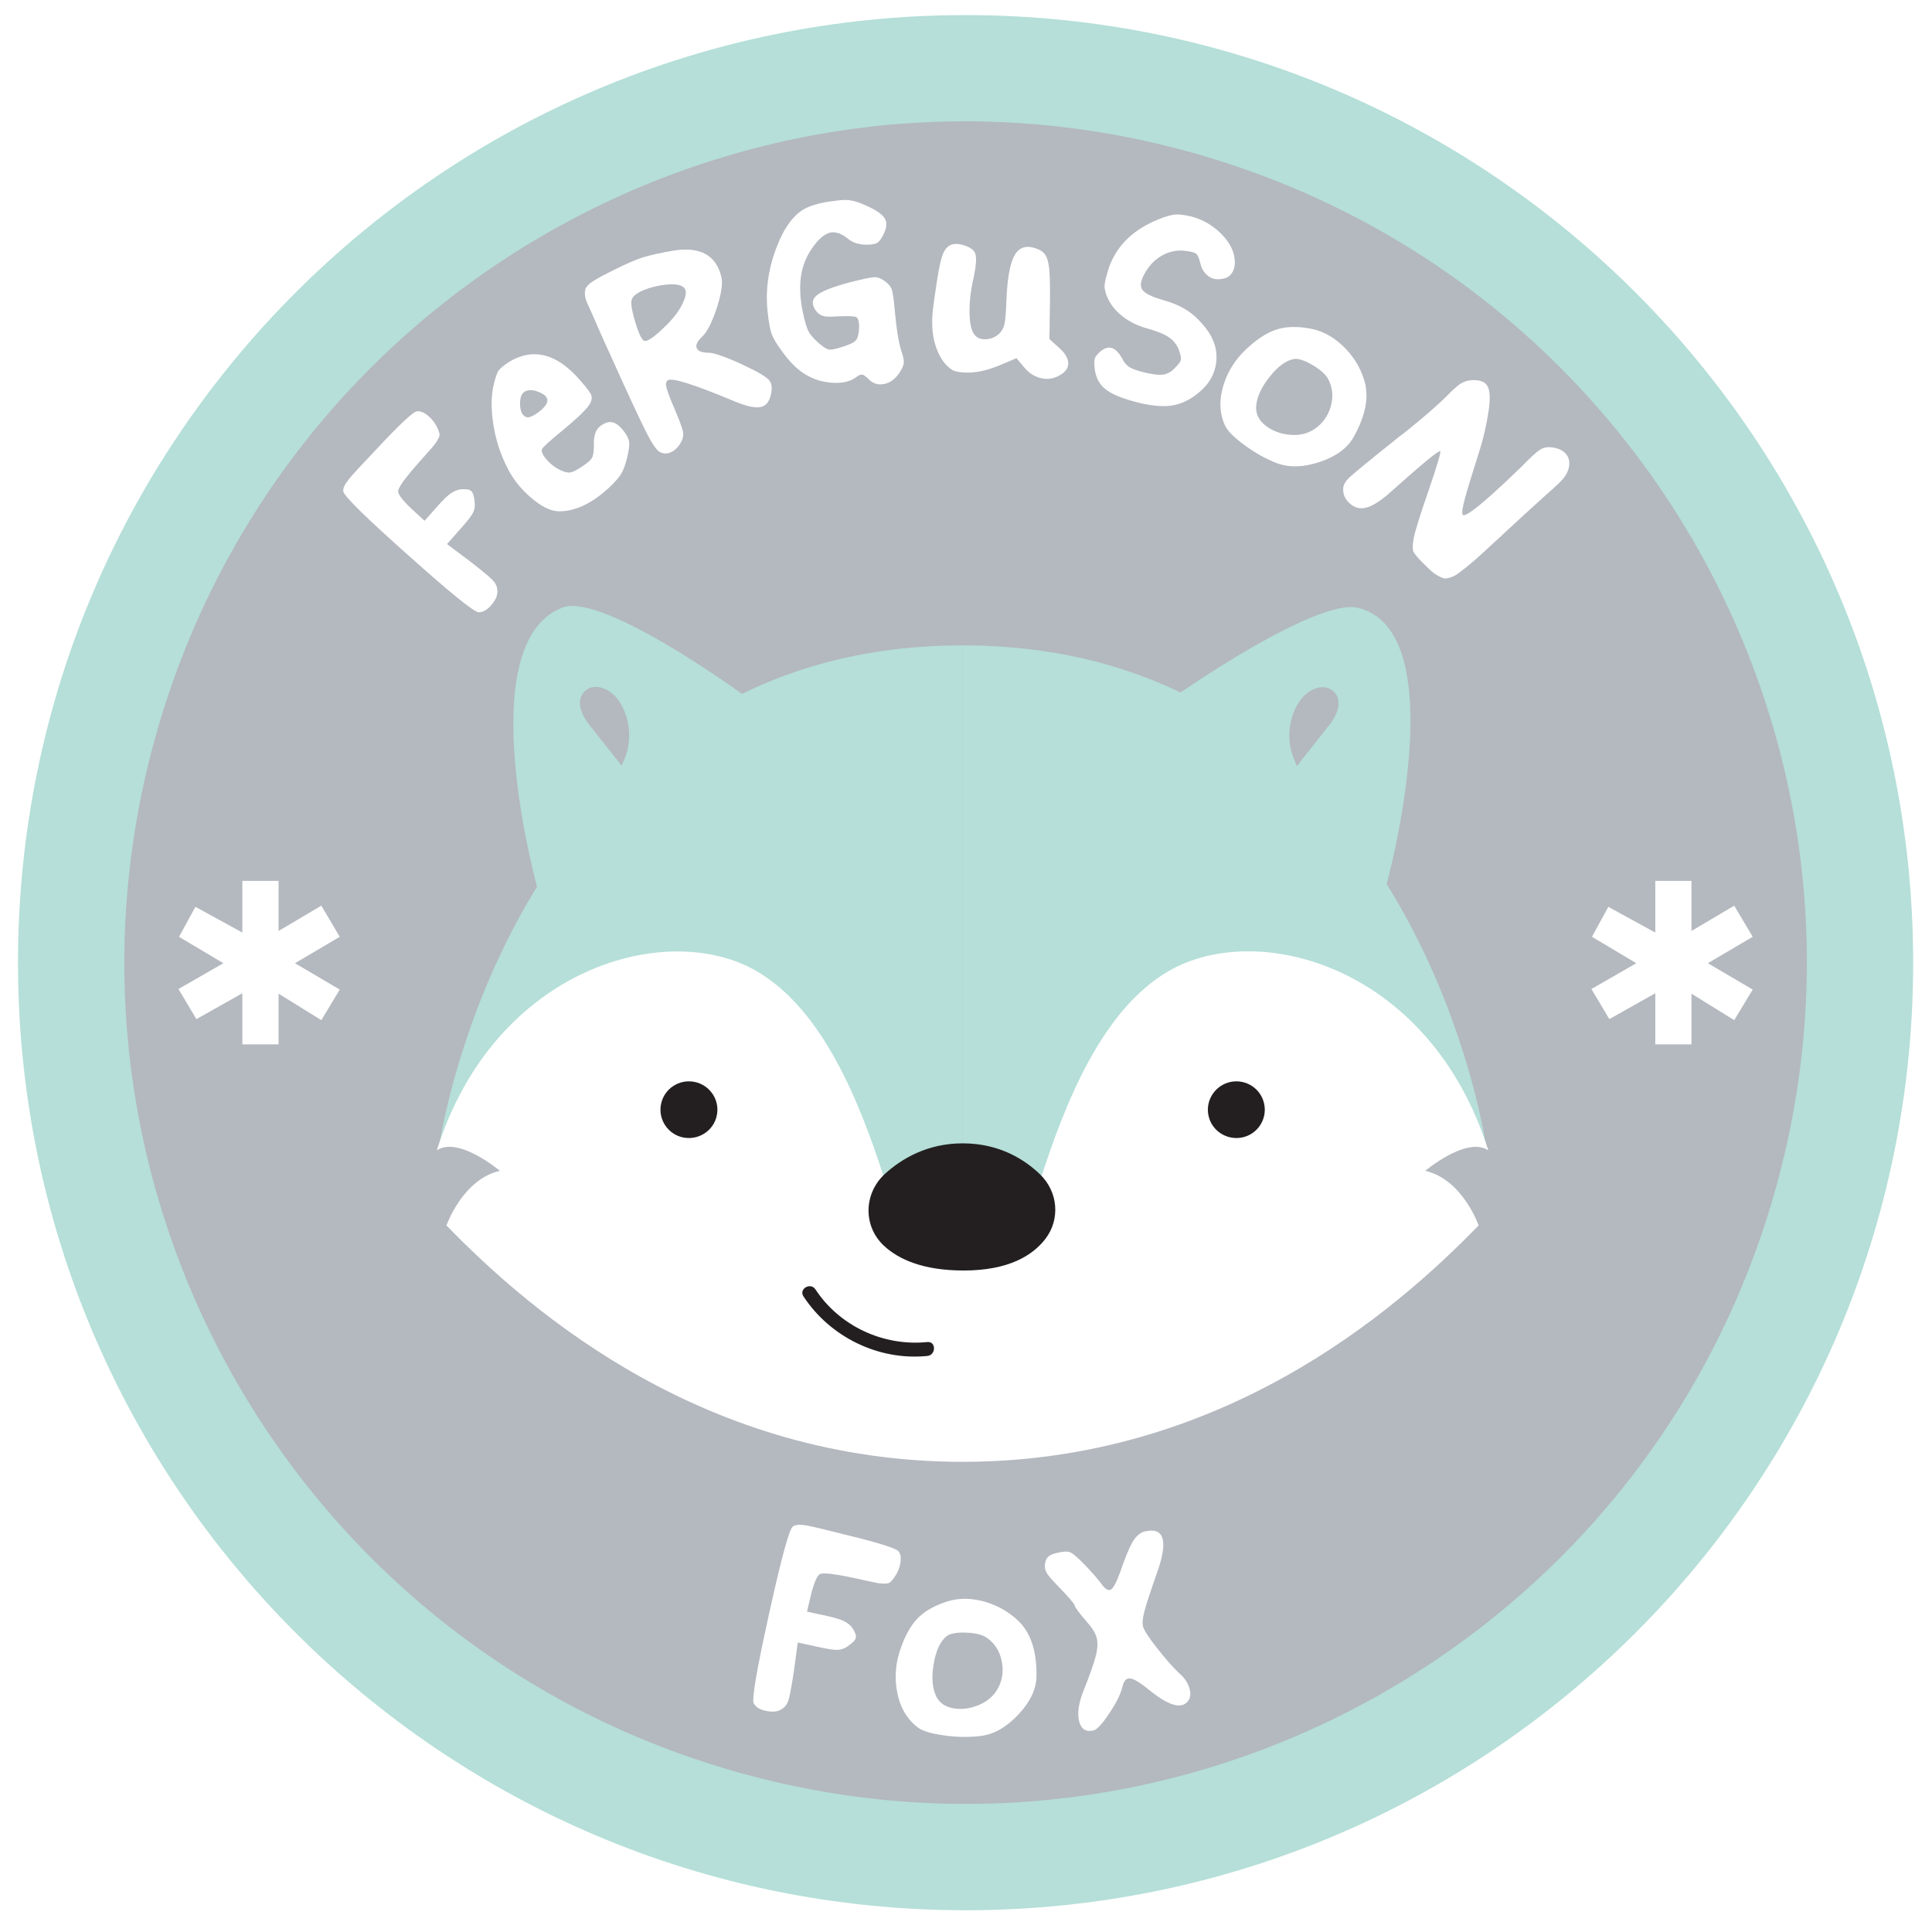 <?xml version="1.0" encoding="utf-8"?>
<!-- Generator: Adobe Illustrator 21.1.0, SVG Export Plug-In . SVG Version: 6.00 Build 0)  -->
<svg version="1.1" id="Layer_1" xmlns="http://www.w3.org/2000/svg" xmlns:xlink="http://www.w3.org/1999/xlink" x="0px" y="0px"
	 viewBox="0 0 2779 2779" style="enable-background:new 0 0 2779 2779;" xml:space="preserve">
<style type="text/css">
	.st0{fill:#36475E;}
	.st1{fill:#FCD81C;}
	.st2{fill:#231F20;}
	.st3{fill:none;stroke:#231F20;stroke-width:2.838;stroke-linecap:round;stroke-linejoin:round;stroke-miterlimit:10;}
	.st4{fill:#8D8D8B;}
	.st5{fill:none;stroke:#231F20;stroke-width:0.815;stroke-miterlimit:10;}
	.st6{fill:#878B8B;}
	.st7{fill:#221F20;}
	.st8{fill:none;stroke:#221F20;stroke-width:1.096;}
	.st9{fill:#FFFFFF;}
	.st10{fill:none;stroke:#231F20;stroke-width:2.838;stroke-linecap:round;stroke-linejoin:round;stroke-miterlimit:10;}
	.st11{fill:none;stroke:#231F20;stroke-width:0.815;stroke-miterlimit:10;}
	.st12{fill:none;stroke:#221F20;stroke-width:1.096;}
	.st13{fill:#F1BBCB;}
	.st14{fill:#0094B6;}
	.st15{fill:#ED2E7C;}
	.st16{fill:#D0D2D3;}
	.st17{clip-path:url(#SVGID_2_);fill:#FFFFFF;}
	.st18{clip-path:url(#SVGID_2_);fill:#231F20;}
	.st19{clip-path:url(#SVGID_4_);fill:#FFFFFF;}
	.st20{clip-path:url(#SVGID_4_);fill:#231F20;}
	.st21{clip-path:url(#SVGID_6_);fill:#FFFFFF;}
	.st22{clip-path:url(#SVGID_6_);fill:#231F20;}
	.st23{clip-path:url(#SVGID_8_);fill:#FFFFFF;}
	.st24{clip-path:url(#SVGID_8_);fill:#231F20;}
	.st25{clip-path:url(#SVGID_10_);fill:#231F20;}
	.st26{clip-path:url(#SVGID_12_);fill:#FFFFFF;}
	.st27{clip-path:url(#SVGID_12_);fill:#231F20;}
	.st28{clip-path:url(#SVGID_14_);fill:#FFFFFF;}
	.st29{clip-path:url(#SVGID_14_);fill:#231F20;}
	.st30{clip-path:url(#SVGID_16_);fill:#231F20;}
	.st31{clip-path:url(#SVGID_18_);fill:#FFFFFF;}
	.st32{clip-path:url(#SVGID_18_);fill:#231F20;}
	.st33{clip-path:url(#SVGID_20_);fill:#FFFFFF;}
	.st34{clip-path:url(#SVGID_20_);fill:#231F20;}
	.st35{clip-path:url(#SVGID_22_);fill:#FFFFFF;}
	.st36{clip-path:url(#SVGID_22_);fill:#231F20;}
	.st37{clip-path:url(#SVGID_24_);fill:#FFFFFF;}
	.st38{clip-path:url(#SVGID_24_);fill:#231F20;}
	.st39{clip-path:url(#SVGID_26_);fill:#F1BBCB;}
	.st40{clip-path:url(#SVGID_28_);fill:#F1BBCB;}
	.st41{fill:none;stroke:#231F20;stroke-width:1.377;stroke-miterlimit:10;}
	.st42{fill:none;stroke:#231F20;stroke-width:0.702;stroke-miterlimit:10;}
	.st43{fill:none;stroke:#808184;stroke-width:4.383;stroke-miterlimit:10;}
	.st44{fill:none;stroke:#231F20;stroke-width:1.77;}
	.st45{fill:#F6B4D1;}
	.st46{fill:none;stroke:#E98495;stroke-width:4.102;stroke-miterlimit:10;}
	.st47{fill:#E72F7C;}
	.st48{fill:#A7DDEE;}
	.st49{fill:#4A6B9E;}
	.st50{clip-path:url(#SVGID_30_);fill:none;stroke:#F1BBCB;stroke-width:84.286;}
	.st51{clip-path:url(#SVGID_30_);fill:none;stroke:#A7DDEE;stroke-width:84.286;}
	.st52{clip-path:url(#SVGID_32_);fill:none;stroke:#F1BBCB;stroke-width:84.286;}
	.st53{clip-path:url(#SVGID_32_);fill:none;stroke:#A7DDEE;stroke-width:84.286;}
	.st54{fill:#88D3E2;}
	.st55{fill:none;stroke:#ED2E7C;stroke-width:5.647;stroke-miterlimit:10;}
	.st56{fill:#C1A871;}
	.st57{fill:#96CBEB;}
	.st58{fill:#302D2F;}
	.st59{clip-path:url(#SVGID_34_);fill:#96CBEB;}
	.st60{clip-path:url(#SVGID_34_);fill:#302D2F;}
	.st61{clip-path:url(#SVGID_36_);fill:#96CBEB;}
	.st62{clip-path:url(#SVGID_36_);fill:#CEDEF1;}
	.st63{clip-path:url(#SVGID_38_);fill:#96CBEB;}
	.st64{clip-path:url(#SVGID_38_);fill:#CEDEF1;}
	.st65{clip-path:url(#SVGID_40_);fill:#96CBEB;}
	.st66{clip-path:url(#SVGID_40_);fill:#CEDEF1;}
	.st67{clip-path:url(#SVGID_42_);fill:#96CBEB;}
	.st68{clip-path:url(#SVGID_42_);fill:#CEDEF1;}
	.st69{clip-path:url(#SVGID_44_);fill:#96CBEB;}
	.st70{clip-path:url(#SVGID_44_);fill:#CEDEF1;}
	.st71{clip-path:url(#SVGID_46_);fill:#96CBEB;}
	.st72{clip-path:url(#SVGID_46_);fill:#CEDEF1;}
	.st73{clip-path:url(#SVGID_48_);fill:#96CBEB;}
	.st74{clip-path:url(#SVGID_48_);fill:#CEDEF1;}
	.st75{clip-path:url(#SVGID_50_);}
	.st76{clip-path:url(#SVGID_52_);fill:#96CBEB;}
	.st77{clip-path:url(#SVGID_54_);fill:#96CBEB;}
	.st78{clip-path:url(#SVGID_54_);fill:#CEDEF1;}
	.st79{clip-path:url(#SVGID_56_);fill:#96CBEB;}
	.st80{clip-path:url(#SVGID_56_);fill:#CEDEF1;}
	.st81{clip-path:url(#SVGID_58_);fill:#96CBEB;}
	.st82{clip-path:url(#SVGID_58_);fill:#CEDEF1;}
	.st83{clip-path:url(#SVGID_60_);fill:#96CBEB;}
	.st84{clip-path:url(#SVGID_60_);fill:#CEDEF1;}
	.st85{clip-path:url(#SVGID_62_);fill:#96CBEB;}
	.st86{clip-path:url(#SVGID_62_);fill:#CEDEF1;}
	.st87{clip-path:url(#SVGID_64_);fill:#96CBEB;}
	.st88{clip-path:url(#SVGID_64_);fill:#CEDEF1;}
	.st89{clip-path:url(#SVGID_66_);fill:#96CBEB;}
	.st90{clip-path:url(#SVGID_66_);fill:#CEDEF1;}
	.st91{clip-path:url(#SVGID_68_);fill:#96CBEB;}
	.st92{clip-path:url(#SVGID_68_);fill:#CEDEF1;}
	.st93{clip-path:url(#SVGID_70_);fill:#96CBEB;}
	.st94{clip-path:url(#SVGID_70_);fill:#CEDEF1;}
	.st95{clip-path:url(#SVGID_72_);fill:#96CBEB;}
	.st96{clip-path:url(#SVGID_72_);fill:#CEDEF1;}
	.st97{clip-path:url(#SVGID_74_);fill:#96CBEB;}
	.st98{clip-path:url(#SVGID_74_);fill:#CEDEF1;}
	.st99{clip-path:url(#SVGID_76_);fill:#96CBEB;}
	.st100{clip-path:url(#SVGID_76_);fill:#CEDEF1;}
	.st101{clip-path:url(#SVGID_78_);fill:#96CBEB;}
	.st102{clip-path:url(#SVGID_78_);fill:#CEDEF1;}
	.st103{clip-path:url(#SVGID_80_);}
	.st104{clip-path:url(#SVGID_82_);fill:#96CBEB;}
	.st105{clip-path:url(#SVGID_84_);fill:#96CBEB;}
	.st106{clip-path:url(#SVGID_84_);fill:#CEDEF1;}
	.st107{clip-path:url(#SVGID_86_);fill:#96CBEB;}
	.st108{clip-path:url(#SVGID_86_);fill:#CEDEF1;}
	.st109{clip-path:url(#SVGID_88_);fill:#96CBEB;}
	.st110{clip-path:url(#SVGID_88_);fill:#CEDEF1;}
	.st111{clip-path:url(#SVGID_90_);fill:#96CBEB;}
	.st112{clip-path:url(#SVGID_90_);fill:#CEDEF1;}
	.st113{clip-path:url(#SVGID_92_);fill:#96CBEB;}
	.st114{clip-path:url(#SVGID_92_);fill:#CEDEF1;}
	.st115{clip-path:url(#SVGID_94_);fill:#96CBEB;}
	.st116{clip-path:url(#SVGID_94_);fill:#CEDEF1;}
	.st117{clip-path:url(#SVGID_96_);fill:#96CBEB;}
	.st118{clip-path:url(#SVGID_96_);fill:#CEDEF1;}
	.st119{clip-path:url(#SVGID_98_);fill:#96CBEB;}
	.st120{clip-path:url(#SVGID_98_);fill:#CEDEF1;}
	.st121{clip-path:url(#SVGID_100_);fill:#96CBEB;}
	.st122{clip-path:url(#SVGID_100_);fill:#CEDEF1;}
	.st123{clip-path:url(#SVGID_102_);fill:#96CBEB;}
	.st124{clip-path:url(#SVGID_102_);fill:#CEDEF1;}
	.st125{clip-path:url(#SVGID_104_);fill:#96CBEB;}
	.st126{clip-path:url(#SVGID_104_);fill:#CEDEF1;}
	.st127{clip-path:url(#SVGID_106_);fill:#96CBEB;}
	.st128{clip-path:url(#SVGID_106_);fill:#CEDEF1;}
	.st129{clip-path:url(#SVGID_108_);fill:#96CBEB;}
	.st130{clip-path:url(#SVGID_108_);fill:#CEDEF1;}
	.st131{clip-path:url(#SVGID_110_);fill:#96CBEB;}
	.st132{clip-path:url(#SVGID_110_);fill:#CEDEF1;}
	.st133{clip-path:url(#SVGID_112_);fill:#96CBEB;}
	.st134{clip-path:url(#SVGID_112_);fill:#CEDEF1;}
	.st135{clip-path:url(#SVGID_114_);}
	.st136{clip-path:url(#SVGID_116_);fill:#96CBEB;}
	.st137{clip-path:url(#SVGID_118_);fill:#96CBEB;}
	.st138{clip-path:url(#SVGID_118_);fill:#CEDEF1;}
	.st139{clip-path:url(#SVGID_120_);fill:#96CBEB;}
	.st140{clip-path:url(#SVGID_120_);fill:#CEDEF1;}
	.st141{clip-path:url(#SVGID_122_);fill:#96CBEB;}
	.st142{clip-path:url(#SVGID_122_);fill:#CEDEF1;}
	.st143{clip-path:url(#SVGID_124_);fill:#96CBEB;}
	.st144{clip-path:url(#SVGID_124_);fill:#CEDEF1;}
	.st145{clip-path:url(#SVGID_126_);fill:#96CBEB;}
	.st146{clip-path:url(#SVGID_126_);fill:#CEDEF1;}
	.st147{clip-path:url(#SVGID_128_);fill:#96CBEB;}
	.st148{clip-path:url(#SVGID_128_);fill:#CEDEF1;}
	.st149{clip-path:url(#SVGID_130_);fill:#96CBEB;}
	.st150{clip-path:url(#SVGID_130_);fill:#CEDEF1;}
	.st151{clip-path:url(#SVGID_132_);fill:#96CBEB;}
	.st152{clip-path:url(#SVGID_132_);fill:#CEDEF1;}
	.st153{clip-path:url(#SVGID_134_);fill:#96CBEB;}
	.st154{clip-path:url(#SVGID_134_);fill:#CEDEF1;}
	.st155{clip-path:url(#SVGID_136_);fill:#96CBEB;}
	.st156{clip-path:url(#SVGID_136_);fill:#CEDEF1;}
	.st157{clip-path:url(#SVGID_138_);fill:#96CBEB;}
	.st158{clip-path:url(#SVGID_138_);fill:#CEDEF1;}
	.st159{clip-path:url(#SVGID_140_);fill:#96CBEB;}
	.st160{clip-path:url(#SVGID_140_);fill:#CEDEF1;}
	.st161{clip-path:url(#SVGID_142_);fill:#96CBEB;}
	.st162{clip-path:url(#SVGID_142_);fill:#CEDEF1;}
	.st163{clip-path:url(#SVGID_144_);fill:#96CBEB;}
	.st164{clip-path:url(#SVGID_144_);fill:#CEDEF1;}
	.st165{clip-path:url(#SVGID_146_);fill:#96CBEB;}
	.st166{clip-path:url(#SVGID_146_);fill:#CEDEF1;}
	.st167{clip-path:url(#SVGID_148_);fill:#96CBEB;}
	.st168{clip-path:url(#SVGID_150_);fill:#96CBEB;}
	.st169{clip-path:url(#SVGID_150_);fill:#CEDEF1;}
	.st170{clip-path:url(#SVGID_152_);fill:#96CBEB;}
	.st171{clip-path:url(#SVGID_152_);fill:#CEDEF1;}
	.st172{clip-path:url(#SVGID_154_);fill:#96CBEB;}
	.st173{clip-path:url(#SVGID_154_);fill:#CEDEF1;}
	.st174{clip-path:url(#SVGID_156_);fill:#96CBEB;}
	.st175{clip-path:url(#SVGID_156_);fill:#CEDEF1;}
	.st176{clip-path:url(#SVGID_158_);fill:#96CBEB;}
	.st177{clip-path:url(#SVGID_158_);fill:#CEDEF1;}
	.st178{clip-path:url(#SVGID_160_);fill:#96CBEB;}
	.st179{clip-path:url(#SVGID_160_);fill:#CEDEF1;}
	.st180{clip-path:url(#SVGID_162_);fill:#96CBEB;}
	.st181{clip-path:url(#SVGID_162_);fill:#CEDEF1;}
	.st182{clip-path:url(#SVGID_164_);fill:#96CBEB;}
	.st183{clip-path:url(#SVGID_164_);fill:#CEDEF1;}
	.st184{clip-path:url(#SVGID_166_);fill:#96CBEB;}
	.st185{clip-path:url(#SVGID_166_);fill:#CEDEF1;}
	.st186{clip-path:url(#SVGID_168_);fill:#96CBEB;}
	.st187{clip-path:url(#SVGID_168_);fill:#CEDEF1;}
	.st188{clip-path:url(#SVGID_170_);fill:#96CBEB;}
	.st189{clip-path:url(#SVGID_170_);fill:#CEDEF1;}
	.st190{clip-path:url(#SVGID_172_);fill:#96CBEB;}
	.st191{clip-path:url(#SVGID_172_);fill:#CEDEF1;}
	.st192{clip-path:url(#SVGID_174_);fill:#96CBEB;}
	.st193{clip-path:url(#SVGID_174_);fill:#CEDEF1;}
	.st194{clip-path:url(#SVGID_176_);fill:#96CBEB;}
	.st195{clip-path:url(#SVGID_176_);fill:#CEDEF1;}
	.st196{clip-path:url(#SVGID_178_);fill:#96CBEB;}
	.st197{clip-path:url(#SVGID_178_);fill:#CEDEF1;}
	.st198{clip-path:url(#SVGID_180_);}
	.st199{clip-path:url(#SVGID_182_);fill:#96CBEB;}
	.st200{clip-path:url(#SVGID_184_);}
	.st201{clip-path:url(#SVGID_186_);fill:#CEDEF1;}
	.st202{clip-path:url(#SVGID_188_);fill:#96CBEB;}
	.st203{clip-path:url(#SVGID_188_);fill:#CEDEF1;}
	.st204{clip-path:url(#SVGID_190_);fill:#96CBEB;}
	.st205{clip-path:url(#SVGID_190_);fill:#CEDEF1;}
	.st206{clip-path:url(#SVGID_192_);fill:#96CBEB;}
	.st207{clip-path:url(#SVGID_192_);fill:#CEDEF1;}
	.st208{clip-path:url(#SVGID_194_);fill:#96CBEB;}
	.st209{clip-path:url(#SVGID_194_);fill:#CEDEF1;}
	.st210{clip-path:url(#SVGID_196_);fill:#96CBEB;}
	.st211{clip-path:url(#SVGID_196_);fill:#CEDEF1;}
	.st212{clip-path:url(#SVGID_198_);fill:#96CBEB;}
	.st213{clip-path:url(#SVGID_198_);fill:#CEDEF1;}
	.st214{clip-path:url(#SVGID_200_);fill:#96CBEB;}
	.st215{clip-path:url(#SVGID_200_);fill:#CEDEF1;}
	.st216{clip-path:url(#SVGID_202_);fill:#96CBEB;}
	.st217{clip-path:url(#SVGID_202_);fill:#CEDEF1;}
	.st218{clip-path:url(#SVGID_204_);fill:#96CBEB;}
	.st219{clip-path:url(#SVGID_204_);fill:#CEDEF1;}
	.st220{clip-path:url(#SVGID_206_);fill:#96CBEB;}
	.st221{clip-path:url(#SVGID_206_);fill:#CEDEF1;}
	.st222{clip-path:url(#SVGID_208_);fill:#96CBEB;}
	.st223{clip-path:url(#SVGID_208_);fill:#CEDEF1;}
	.st224{clip-path:url(#SVGID_210_);fill:#96CBEB;}
	.st225{clip-path:url(#SVGID_210_);fill:#CEDEF1;}
	.st226{clip-path:url(#SVGID_212_);fill:#96CBEB;}
	.st227{clip-path:url(#SVGID_212_);fill:#CEDEF1;}
	.st228{clip-path:url(#SVGID_214_);fill:#96CBEB;}
	.st229{clip-path:url(#SVGID_214_);fill:#CEDEF1;}
	.st230{clip-path:url(#SVGID_216_);fill:#CEDEF1;}
	.st231{clip-path:url(#SVGID_218_);fill:#96CBEB;}
	.st232{clip-path:url(#SVGID_218_);fill:#CEDEF1;}
	.st233{clip-path:url(#SVGID_220_);fill:#96CBEB;}
	.st234{clip-path:url(#SVGID_220_);fill:#CEDEF1;}
	.st235{clip-path:url(#SVGID_222_);fill:#96CBEB;}
	.st236{clip-path:url(#SVGID_222_);fill:#CEDEF1;}
	.st237{clip-path:url(#SVGID_224_);fill:#96CBEB;}
	.st238{clip-path:url(#SVGID_224_);fill:#CEDEF1;}
	.st239{clip-path:url(#SVGID_226_);fill:#96CBEB;}
	.st240{clip-path:url(#SVGID_226_);fill:#CEDEF1;}
	.st241{clip-path:url(#SVGID_228_);fill:#96CBEB;}
	.st242{clip-path:url(#SVGID_228_);fill:#CEDEF1;}
	.st243{clip-path:url(#SVGID_230_);fill:#96CBEB;}
	.st244{clip-path:url(#SVGID_230_);fill:#CEDEF1;}
	.st245{clip-path:url(#SVGID_232_);fill:#96CBEB;}
	.st246{clip-path:url(#SVGID_232_);fill:#CEDEF1;}
	.st247{clip-path:url(#SVGID_234_);fill:#96CBEB;}
	.st248{clip-path:url(#SVGID_234_);fill:#CEDEF1;}
	.st249{clip-path:url(#SVGID_236_);fill:#96CBEB;}
	.st250{clip-path:url(#SVGID_236_);fill:#CEDEF1;}
	.st251{clip-path:url(#SVGID_238_);fill:#96CBEB;}
	.st252{clip-path:url(#SVGID_238_);fill:#CEDEF1;}
	.st253{clip-path:url(#SVGID_240_);fill:#96CBEB;}
	.st254{clip-path:url(#SVGID_240_);fill:#CEDEF1;}
	.st255{clip-path:url(#SVGID_242_);fill:#96CBEB;}
	.st256{clip-path:url(#SVGID_242_);fill:#CEDEF1;}
	.st257{clip-path:url(#SVGID_244_);fill:#96CBEB;}
	.st258{clip-path:url(#SVGID_244_);fill:#CEDEF1;}
	.st259{clip-path:url(#SVGID_246_);fill:#96CBEB;}
	.st260{clip-path:url(#SVGID_246_);fill:#CEDEF1;}
	.st261{clip-path:url(#SVGID_248_);fill:#96CBEB;}
	.st262{clip-path:url(#SVGID_248_);fill:#CEDEF1;}
	.st263{clip-path:url(#SVGID_250_);fill:#96CBEB;}
	.st264{clip-path:url(#SVGID_250_);fill:#CEDEF1;}
	.st265{clip-path:url(#SVGID_252_);fill:#96CBEB;}
	.st266{clip-path:url(#SVGID_252_);fill:#CEDEF1;}
	.st267{clip-path:url(#SVGID_254_);fill:#96CBEB;}
	.st268{clip-path:url(#SVGID_254_);fill:#CEDEF1;}
	.st269{clip-path:url(#SVGID_256_);fill:#96CBEB;}
	.st270{clip-path:url(#SVGID_256_);fill:#CEDEF1;}
	.st271{clip-path:url(#SVGID_258_);fill:#96CBEB;}
	.st272{clip-path:url(#SVGID_258_);fill:#CEDEF1;}
	.st273{clip-path:url(#SVGID_260_);fill:#96CBEB;}
	.st274{fill:none;stroke:#231F20;stroke-width:5.038;stroke-miterlimit:10;}
	.st275{fill:none;stroke:#231F20;stroke-width:10.16;stroke-miterlimit:10;}
	.st276{fill:#D71921;}
	.st277{fill:none;stroke:#231F20;stroke-width:25.454;stroke-linecap:round;stroke-linejoin:round;}
	.st278{clip-path:url(#SVGID_262_);fill:#FFFFFF;}
	.st279{clip-path:url(#SVGID_262_);fill:#231F20;}
	.st280{clip-path:url(#SVGID_264_);fill:#FFFFFF;}
	.st281{clip-path:url(#SVGID_264_);fill:#231F20;}
	.st282{clip-path:url(#SVGID_266_);fill:#231F20;}
	.st283{clip-path:url(#SVGID_266_);fill:#FFFFFF;}
	.st284{clip-path:url(#SVGID_268_);fill:#FFFFFF;}
	.st285{clip-path:url(#SVGID_268_);fill:#231F20;}
	.st286{clip-path:url(#SVGID_270_);fill:#FFFFFF;}
	.st287{clip-path:url(#SVGID_270_);fill:#231F20;}
	.st288{clip-path:url(#SVGID_272_);fill:#FFFFFF;}
	.st289{clip-path:url(#SVGID_272_);fill:#231F20;}
	.st290{clip-path:url(#SVGID_274_);fill:#231F20;}
	.st291{clip-path:url(#SVGID_276_);fill:#FFFFFF;}
	.st292{clip-path:url(#SVGID_276_);fill:#231F20;}
	.st293{clip-path:url(#SVGID_278_);fill:#FFFFFF;}
	.st294{clip-path:url(#SVGID_278_);fill:#231F20;}
	.st295{clip-path:url(#SVGID_280_);fill:#231F20;}
	.st296{clip-path:url(#SVGID_280_);fill:#FFFFFF;}
	.st297{clip-path:url(#SVGID_282_);fill:#231F20;}
	.st298{clip-path:url(#SVGID_282_);fill:#FFFFFF;}
	.st299{clip-path:url(#SVGID_284_);fill:#FFFFFF;}
	.st300{clip-path:url(#SVGID_284_);fill:#231F20;}
	.st301{clip-path:url(#SVGID_286_);fill:#FFFFFF;}
	.st302{clip-path:url(#SVGID_286_);fill:#231F20;}
	.st303{fill:#74CBD3;}
	.st304{fill:#FBD31A;}
	.st305{fill:#A2CE60;}
	.st306{fill:#37B34A;}
	.st307{fill:none;stroke:#D6DE23;stroke-width:7.895;stroke-miterlimit:10;}
	.st308{fill:none;stroke:#D6DE23;stroke-width:4.861;}
	.st309{fill:none;stroke:#D6DE23;stroke-width:5.141;}
	.st310{fill:#F37728;}
	.st311{fill:#704823;}
	.st312{fill:#F8A675;}
	.st313{fill:#FBFCF8;}
	.st314{fill:#ED3024;}
	.st315{fill:#F2EFDC;}
	.st316{fill:#754C28;}
	.st317{fill:#964B28;}
	.st318{fill:#C1E5E9;}
	.st319{clip-path:url(#SVGID_288_);fill:#964B28;}
	.st320{fill:none;stroke:#704823;stroke-width:5.029;}
	.st321{fill:none;stroke:#964B28;stroke-width:9.918;stroke-linecap:round;}
	.st322{fill:#EC4E41;}
	.st323{fill:#ABD9D6;}
	.st324{fill:#0AB5B0;}
	.st325{fill:#917058;}
	.st326{fill:none;stroke:#704823;stroke-width:7.052;}
	.st327{clip-path:url(#SVGID_290_);fill:#EC4E41;}
	.st328{clip-path:url(#SVGID_292_);fill:#EC4E41;}
	.st329{clip-path:url(#SVGID_294_);fill:#EC4E41;}
	.st330{clip-path:url(#SVGID_296_);fill:#EC4E41;}
	.st331{clip-path:url(#SVGID_298_);fill:#EC4E41;}
	.st332{clip-path:url(#SVGID_300_);fill:#EC4E41;}
	.st333{clip-path:url(#SVGID_302_);fill:#EC4E41;}
	.st334{clip-path:url(#SVGID_304_);fill:#EC4E41;}
	.st335{clip-path:url(#SVGID_306_);fill:#EC4E41;}
	.st336{clip-path:url(#SVGID_308_);fill:#EC4E41;}
	.st337{clip-path:url(#SVGID_310_);fill:#EC4E41;}
	.st338{clip-path:url(#SVGID_312_);fill:#EC4E41;}
	.st339{clip-path:url(#SVGID_314_);fill:#EC4E41;}
	.st340{clip-path:url(#SVGID_316_);fill:#EC4E41;}
	.st341{clip-path:url(#SVGID_318_);fill:#EC4E41;}
	.st342{clip-path:url(#SVGID_320_);fill:#EC4E41;}
	.st343{clip-path:url(#SVGID_322_);fill:#ABD9D6;}
	.st344{clip-path:url(#SVGID_324_);fill:#ABD9D6;}
	.st345{clip-path:url(#SVGID_326_);fill:#ABD9D6;}
	.st346{clip-path:url(#SVGID_328_);fill:#ABD9D6;}
	.st347{clip-path:url(#SVGID_330_);fill:#ABD9D6;}
	.st348{clip-path:url(#SVGID_332_);fill:#ABD9D6;}
	.st349{clip-path:url(#SVGID_334_);fill:#ABD9D6;}
	.st350{clip-path:url(#SVGID_336_);fill:#ABD9D6;}
	.st351{clip-path:url(#SVGID_338_);fill:#ABD9D6;}
	.st352{clip-path:url(#SVGID_340_);fill:#ABD9D6;}
	.st353{clip-path:url(#SVGID_342_);fill:#ABD9D6;}
	.st354{clip-path:url(#SVGID_344_);fill:#ABD9D6;}
	.st355{clip-path:url(#SVGID_346_);fill:#ABD9D6;}
	.st356{clip-path:url(#SVGID_348_);fill:#ABD9D6;}
	.st357{clip-path:url(#SVGID_350_);fill:#ABD9D6;}
	.st358{clip-path:url(#SVGID_352_);fill:#ABD9D6;}
	.st359{fill:none;stroke:#704823;stroke-width:8.85;stroke-linecap:round;}
	.st360{clip-path:url(#SVGID_354_);fill:#ED3024;}
	.st361{clip-path:url(#SVGID_356_);fill:#F1BBCB;}
	.st362{fill:#CBBC99;}
	.st363{clip-path:url(#SVGID_358_);fill:#231F20;}
	.st364{fill:#00AA8D;}
	.st365{fill:#F7A18B;}
	.st366{fill:#F0B2C8;}
	.st367{fill:#F1F0D9;}
	.st368{clip-path:url(#SVGID_360_);fill:#F1F0D9;}
	.st369{fill:none;stroke:#221F20;stroke-width:2.585;}
	.st370{fill:#BDBA95;}
	.st371{fill:#D81481;}
	.st372{fill:#B8D54A;}
	.st373{fill:#878A8E;}
	.st374{clip-path:url(#SVGID_362_);fill:#F8A675;}
	.st375{clip-path:url(#SVGID_362_);fill:#F4CEC9;}
	.st376{clip-path:url(#SVGID_364_);fill:#FFFDF2;}
	.st377{clip-path:url(#SVGID_366_);fill:#BBBDBF;}
	.st378{clip-path:url(#SVGID_366_);fill:#FFFDF2;}
	.st379{clip-path:url(#SVGID_368_);fill:#BBBDBF;}
	.st380{clip-path:url(#SVGID_368_);fill:#FFFDF2;}
	.st381{clip-path:url(#SVGID_370_);fill:#BBBDBF;}
	.st382{clip-path:url(#SVGID_370_);fill:#FFFDF2;}
	.st383{clip-path:url(#SVGID_372_);fill:#BBBDBF;}
	.st384{clip-path:url(#SVGID_372_);fill:#FFFDF2;}
	.st385{clip-path:url(#SVGID_374_);}
	.st386{clip-path:url(#SVGID_376_);fill:#BBBDBF;}
	.st387{clip-path:url(#SVGID_378_);fill:#FFFDF2;}
	.st388{clip-path:url(#SVGID_380_);fill:#BBBDBF;}
	.st389{clip-path:url(#SVGID_380_);fill:#FFFDF2;}
	.st390{fill:#BBBDBF;}
	.st391{fill:#FFFDF2;}
	.st392{clip-path:url(#SVGID_382_);fill:#BBBDBF;}
	.st393{clip-path:url(#SVGID_382_);fill:#FFFDF2;}
	.st394{clip-path:url(#SVGID_384_);fill:#BBBDBF;}
	.st395{clip-path:url(#SVGID_384_);fill:#FFFDF2;}
	.st396{clip-path:url(#SVGID_386_);}
	.st397{clip-path:url(#SVGID_388_);fill:#BBBDBF;}
	.st398{clip-path:url(#SVGID_390_);fill:#FFFDF2;}
	.st399{clip-path:url(#SVGID_392_);fill:#BBBDBF;}
	.st400{clip-path:url(#SVGID_392_);fill:#FFFDF2;}
	.st401{clip-path:url(#SVGID_394_);fill:#BBBDBF;}
	.st402{clip-path:url(#SVGID_394_);fill:#FFFDF2;}
	.st403{clip-path:url(#SVGID_396_);fill:#BBBDBF;}
	.st404{clip-path:url(#SVGID_396_);fill:#FFFDF2;}
	.st405{clip-path:url(#SVGID_398_);fill:#BBBDBF;}
	.st406{clip-path:url(#SVGID_398_);fill:#FFFDF2;}
	.st407{clip-path:url(#SVGID_400_);fill:#BBBDBF;}
	.st408{clip-path:url(#SVGID_400_);fill:#FFFDF2;}
	.st409{clip-path:url(#SVGID_402_);fill:#BBBDBF;}
	.st410{clip-path:url(#SVGID_404_);fill:#FFFDF2;}
	.st411{clip-path:url(#SVGID_406_);fill:#BBBDBF;}
	.st412{clip-path:url(#SVGID_406_);fill:#FFFDF2;}
	.st413{clip-path:url(#SVGID_408_);fill:#BBBDBF;}
	.st414{clip-path:url(#SVGID_408_);fill:#FFFDF2;}
	.st415{clip-path:url(#SVGID_410_);fill:#FFFDF2;}
	.st416{clip-path:url(#SVGID_412_);fill:#BBBDBF;}
	.st417{clip-path:url(#SVGID_412_);fill:#FFFDF2;}
	.st418{clip-path:url(#SVGID_414_);fill:#FFFDF2;}
	.st419{clip-path:url(#SVGID_416_);fill:#BBBDBF;}
	.st420{clip-path:url(#SVGID_416_);fill:#FFFDF2;}
	.st421{clip-path:url(#SVGID_418_);fill:#BBBDBF;}
	.st422{clip-path:url(#SVGID_420_);fill:#BBBDBF;}
	.st423{clip-path:url(#SVGID_420_);fill:#FFFDF2;}
	.st424{clip-path:url(#SVGID_422_);fill:#BBBDBF;}
	.st425{clip-path:url(#SVGID_424_);fill:#BBBDBF;}
	.st426{clip-path:url(#SVGID_424_);fill:#FFFDF2;}
	.st427{clip-path:url(#SVGID_426_);fill:#BBBDBF;}
	.st428{clip-path:url(#SVGID_428_);fill:#BBBDBF;}
	.st429{clip-path:url(#SVGID_428_);fill:#FFFDF2;}
	.st430{clip-path:url(#SVGID_430_);fill:#BBBDBF;}
	.st431{clip-path:url(#SVGID_432_);fill:#BBBDBF;}
	.st432{clip-path:url(#SVGID_432_);fill:#FFFDF2;}
	.st433{clip-path:url(#SVGID_434_);fill:#BBBDBF;}
	.st434{clip-path:url(#SVGID_436_);fill:#FFFDF2;}
	.st435{clip-path:url(#SVGID_438_);fill:#BBBDBF;}
	.st436{clip-path:url(#SVGID_438_);fill:#FFFDF2;}
	.st437{clip-path:url(#SVGID_440_);fill:#BBBDBF;}
	.st438{clip-path:url(#SVGID_442_);fill:#FFFDF2;}
	.st439{clip-path:url(#SVGID_444_);fill:#BBBDBF;}
	.st440{clip-path:url(#SVGID_444_);fill:#FFFDF2;}
	.st441{clip-path:url(#SVGID_446_);fill:#FFFDF2;}
	.st442{clip-path:url(#SVGID_448_);fill:#BBBDBF;}
	.st443{clip-path:url(#SVGID_448_);fill:#FFFDF2;}
	.st444{clip-path:url(#SVGID_450_);fill:#BBBDBF;}
	.st445{clip-path:url(#SVGID_450_);fill:#FFFDF2;}
	.st446{clip-path:url(#SVGID_452_);fill:#BBBDBF;}
	.st447{clip-path:url(#SVGID_452_);fill:#FFFDF2;}
	.st448{clip-path:url(#SVGID_454_);fill:#BBBDBF;}
	.st449{clip-path:url(#SVGID_454_);fill:#FFFDF2;}
	.st450{clip-path:url(#SVGID_456_);fill:#BBBDBF;}
	.st451{clip-path:url(#SVGID_458_);fill:#FFFDF2;}
	.st452{clip-path:url(#SVGID_460_);fill:#BBBDBF;}
	.st453{clip-path:url(#SVGID_460_);fill:#FFFDF2;}
	.st454{clip-path:url(#SVGID_462_);fill:#BBBDBF;}
	.st455{clip-path:url(#SVGID_462_);fill:#FFFDF2;}
	.st456{clip-path:url(#SVGID_464_);fill:#BBBDBF;}
	.st457{clip-path:url(#SVGID_464_);fill:#FFFDF2;}
	.st458{clip-path:url(#SVGID_466_);fill:#FFFDF2;}
	.st459{clip-path:url(#SVGID_468_);fill:#BBBDBF;}
	.st460{clip-path:url(#SVGID_468_);fill:#FFFDF2;}
	.st461{clip-path:url(#SVGID_470_);fill:#BBBDBF;}
	.st462{clip-path:url(#SVGID_470_);fill:#FFFDF2;}
	.st463{clip-path:url(#SVGID_472_);fill:#BBBDBF;}
	.st464{clip-path:url(#SVGID_472_);fill:#FFFDF2;}
	.st465{clip-path:url(#SVGID_474_);}
	.st466{clip-path:url(#SVGID_476_);fill:#BBBDBF;}
	.st467{clip-path:url(#SVGID_478_);fill:#FFFDF2;}
	.st468{clip-path:url(#SVGID_480_);fill:#BBBDBF;}
	.st469{clip-path:url(#SVGID_480_);fill:#FFFDF2;}
	.st470{clip-path:url(#SVGID_482_);fill:#BBBDBF;}
	.st471{clip-path:url(#SVGID_482_);fill:#FFFDF2;}
	.st472{clip-path:url(#SVGID_484_);fill:#BBBDBF;}
	.st473{clip-path:url(#SVGID_484_);fill:#FFFDF2;}
	.st474{clip-path:url(#SVGID_486_);fill:#BBBDBF;}
	.st475{clip-path:url(#SVGID_486_);fill:#FFFDF2;}
	.st476{fill:none;stroke:#231F20;stroke-width:3.652;}
	.st477{fill:#B8B8B9;}
	.st478{fill:none;stroke:#FFFFFF;stroke-width:3.259;stroke-linecap:round;}
	.st479{clip-path:url(#SVGID_488_);fill:#138CA7;}
	.st480{clip-path:url(#SVGID_488_);fill:#FFFFFF;}
	.st481{clip-path:url(#SVGID_488_);fill:#B8B8BA;}
	.st482{clip-path:url(#SVGID_488_);fill:#FBD31A;}
	.st483{clip-path:url(#SVGID_488_);fill:none;stroke:#77522C;stroke-width:3.069;}
	.st484{clip-path:url(#SVGID_488_);fill:#231F20;}
	.st485{clip-path:url(#SVGID_490_);fill:#BBBDBF;}
	.st486{clip-path:url(#SVGID_490_);fill:#FFFDF2;}
	.st487{clip-path:url(#SVGID_492_);fill:#BBBDBF;}
	.st488{clip-path:url(#SVGID_492_);fill:#FFFDF2;}
	.st489{clip-path:url(#SVGID_494_);fill:#BBBDBF;}
	.st490{clip-path:url(#SVGID_494_);fill:#FFFDF2;}
	.st491{clip-path:url(#SVGID_496_);fill:#BBBDBF;}
	.st492{clip-path:url(#SVGID_496_);fill:#FFFDF2;}
	.st493{clip-path:url(#SVGID_498_);fill:#BBBDBF;}
	.st494{clip-path:url(#SVGID_498_);fill:#FFFDF2;}
	.st495{clip-path:url(#SVGID_500_);fill:#FFFDF2;}
	.st496{clip-path:url(#SVGID_502_);fill:#BBBDBF;}
	.st497{clip-path:url(#SVGID_502_);fill:#FFFDF2;}
	.st498{clip-path:url(#SVGID_504_);fill:#BBBDBF;}
	.st499{clip-path:url(#SVGID_504_);fill:#FFFDF2;}
	.st500{clip-path:url(#SVGID_506_);fill:#BBBDBF;}
	.st501{clip-path:url(#SVGID_506_);fill:#FFFDF2;}
	.st502{clip-path:url(#SVGID_508_);fill:#BBBDBF;}
	.st503{clip-path:url(#SVGID_508_);fill:#FFFDF2;}
	.st504{clip-path:url(#SVGID_510_);fill:#BBBDBF;}
	.st505{clip-path:url(#SVGID_510_);fill:#FFFDF2;}
	.st506{clip-path:url(#SVGID_512_);fill:#BBBDBF;}
	.st507{clip-path:url(#SVGID_512_);fill:#FFFDF2;}
	.st508{clip-path:url(#SVGID_514_);fill:#BBBDBF;}
	.st509{clip-path:url(#SVGID_514_);fill:#FFFDF2;}
	.st510{clip-path:url(#SVGID_516_);fill:#BBBDBF;}
	.st511{clip-path:url(#SVGID_516_);fill:#FFFDF2;}
	.st512{clip-path:url(#SVGID_518_);fill:#BBBDBF;}
	.st513{clip-path:url(#SVGID_518_);fill:#FFFDF2;}
	.st514{clip-path:url(#SVGID_520_);fill:#BBBDBF;}
	.st515{clip-path:url(#SVGID_520_);fill:#FFFDF2;}
	.st516{clip-path:url(#SVGID_522_);fill:#BBBDBF;}
	.st517{clip-path:url(#SVGID_522_);fill:#FFFDF2;}
	.st518{clip-path:url(#SVGID_524_);fill:#BBBDBF;}
	.st519{clip-path:url(#SVGID_524_);fill:#FFFDF2;}
	.st520{clip-path:url(#SVGID_526_);fill:#BBBDBF;}
	.st521{clip-path:url(#SVGID_526_);fill:#FFFDF2;}
	.st522{clip-path:url(#SVGID_528_);fill:#BBBDBF;}
	.st523{clip-path:url(#SVGID_528_);fill:#FFFDF2;}
	.st524{clip-path:url(#SVGID_530_);fill:#BBBDBF;}
	.st525{clip-path:url(#SVGID_530_);fill:#FFFDF2;}
	.st526{clip-path:url(#SVGID_532_);fill:#BBBDBF;}
	.st527{clip-path:url(#SVGID_532_);fill:#FFFDF2;}
	.st528{clip-path:url(#SVGID_534_);fill:#BBBDBF;}
	.st529{clip-path:url(#SVGID_534_);fill:#FFFDF2;}
	.st530{clip-path:url(#SVGID_536_);fill:#BBBDBF;}
	.st531{clip-path:url(#SVGID_536_);fill:#FFFDF2;}
	.st532{clip-path:url(#SVGID_538_);fill:#BBBDBF;}
	.st533{clip-path:url(#SVGID_538_);fill:#FFFDF2;}
	.st534{clip-path:url(#SVGID_540_);fill:#BBBDBF;}
	.st535{clip-path:url(#SVGID_540_);fill:#FFFDF2;}
	.st536{clip-path:url(#SVGID_542_);fill:#BBBDBF;}
	.st537{clip-path:url(#SVGID_542_);fill:#FFFDF2;}
	.st538{clip-path:url(#SVGID_544_);fill:#BBBDBF;}
	.st539{clip-path:url(#SVGID_544_);fill:#FFFDF2;}
	.st540{clip-path:url(#SVGID_546_);fill:#BBBDBF;}
	.st541{clip-path:url(#SVGID_546_);fill:#FFFDF2;}
	.st542{clip-path:url(#SVGID_548_);fill:#BBBDBF;}
	.st543{clip-path:url(#SVGID_548_);fill:#FFFDF2;}
	.st544{clip-path:url(#SVGID_550_);fill:#BBBDBF;}
	.st545{clip-path:url(#SVGID_550_);fill:#FFFDF2;}
	.st546{clip-path:url(#SVGID_552_);fill:#BBBDBF;}
	.st547{clip-path:url(#SVGID_552_);fill:#FFFDF2;}
	.st548{clip-path:url(#SVGID_554_);fill:#BBBDBF;}
	.st549{clip-path:url(#SVGID_556_);fill:#FFFDF2;}
	.st550{clip-path:url(#SVGID_558_);fill:#BBBDBF;}
	.st551{clip-path:url(#SVGID_558_);fill:#FFFDF2;}
	.st552{clip-path:url(#SVGID_560_);fill:#BBBDBF;}
	.st553{clip-path:url(#SVGID_560_);fill:#FFFDF2;}
	.st554{clip-path:url(#SVGID_562_);fill:#BBBDBF;}
	.st555{clip-path:url(#SVGID_562_);fill:#FFFDF2;}
	.st556{clip-path:url(#SVGID_564_);fill:#BBBDBF;}
	.st557{clip-path:url(#SVGID_564_);fill:#FFFDF2;}
	.st558{clip-path:url(#SVGID_566_);fill:#BBBDBF;}
	.st559{clip-path:url(#SVGID_566_);fill:#FFFDF2;}
	.st560{clip-path:url(#SVGID_568_);fill:#BBBDBF;}
	.st561{clip-path:url(#SVGID_568_);fill:#FFFDF2;}
	.st562{clip-path:url(#SVGID_570_);fill:#BBBDBF;}
	.st563{clip-path:url(#SVGID_570_);fill:#FFFDF2;}
	.st564{clip-path:url(#SVGID_572_);fill:#BBBDBF;}
	.st565{clip-path:url(#SVGID_572_);fill:#FFFDF2;}
	.st566{clip-path:url(#SVGID_574_);fill:#BBBDBF;}
	.st567{clip-path:url(#SVGID_574_);fill:#FFFDF2;}
	.st568{clip-path:url(#SVGID_576_);fill:#BBBDBF;}
	.st569{clip-path:url(#SVGID_576_);fill:#FFFDF2;}
	.st570{clip-path:url(#SVGID_578_);fill:#BBBDBF;}
	.st571{clip-path:url(#SVGID_578_);fill:#FFFDF2;}
	.st572{clip-path:url(#SVGID_580_);fill:#FFFDF2;}
	.st573{clip-path:url(#SVGID_582_);fill:#BBBDBF;}
	.st574{clip-path:url(#SVGID_582_);fill:#FFFDF2;}
	.st575{clip-path:url(#SVGID_584_);fill:#BBBDBF;}
	.st576{clip-path:url(#SVGID_584_);fill:#FFFDF2;}
	.st577{clip-path:url(#SVGID_586_);fill:#BBBDBF;}
	.st578{clip-path:url(#SVGID_586_);fill:#FFFDF2;}
	.st579{clip-path:url(#SVGID_588_);fill:#BBBDBF;}
	.st580{clip-path:url(#SVGID_588_);fill:#FFFDF2;}
	.st581{clip-path:url(#SVGID_590_);fill:#BBBDBF;}
	.st582{clip-path:url(#SVGID_590_);fill:#FFFDF2;}
	.st583{clip-path:url(#SVGID_592_);fill:#BBBDBF;}
	.st584{clip-path:url(#SVGID_592_);fill:#FFFDF2;}
	.st585{clip-path:url(#SVGID_594_);fill:#BBBDBF;}
	.st586{clip-path:url(#SVGID_594_);fill:#FFFDF2;}
	.st587{clip-path:url(#SVGID_596_);fill:#BBBDBF;}
	.st588{clip-path:url(#SVGID_596_);fill:#FFFDF2;}
	.st589{clip-path:url(#SVGID_598_);fill:#BBBDBF;}
	.st590{clip-path:url(#SVGID_598_);fill:#FFFDF2;}
	.st591{clip-path:url(#SVGID_600_);fill:#BBBDBF;}
	.st592{clip-path:url(#SVGID_600_);fill:#FFFDF2;}
	.st593{clip-path:url(#SVGID_602_);fill:#BBBDBF;}
	.st594{clip-path:url(#SVGID_602_);fill:#FFFDF2;}
	.st595{clip-path:url(#SVGID_604_);fill:#BBBDBF;}
	.st596{clip-path:url(#SVGID_606_);fill:#BBBDBF;}
	.st597{clip-path:url(#SVGID_606_);fill:#FFFDF2;}
	.st598{clip-path:url(#SVGID_608_);fill:#BBBDBF;}
	.st599{clip-path:url(#SVGID_608_);fill:#FFFDF2;}
	.st600{clip-path:url(#SVGID_610_);fill:#BBBDBF;}
	.st601{clip-path:url(#SVGID_610_);fill:#FFFDF2;}
	.st602{clip-path:url(#SVGID_612_);fill:#BBBDBF;}
	.st603{clip-path:url(#SVGID_612_);fill:#FFFDF2;}
	.st604{clip-path:url(#SVGID_614_);fill:#BBBDBF;}
	.st605{clip-path:url(#SVGID_614_);fill:#FFFDF2;}
	.st606{clip-path:url(#SVGID_616_);fill:#BBBDBF;}
	.st607{clip-path:url(#SVGID_616_);fill:#FFFDF2;}
	.st608{clip-path:url(#SVGID_618_);fill:#BBBDBF;}
	.st609{clip-path:url(#SVGID_618_);fill:#FFFDF2;}
	.st610{clip-path:url(#SVGID_620_);fill:#BBBDBF;}
	.st611{clip-path:url(#SVGID_620_);fill:#FFFDF2;}
	.st612{clip-path:url(#SVGID_622_);fill:#BBBDBF;}
	.st613{clip-path:url(#SVGID_622_);fill:#FFFDF2;}
	.st614{clip-path:url(#SVGID_624_);fill:#BBBDBF;}
	.st615{clip-path:url(#SVGID_624_);fill:#FFFDF2;}
	.st616{clip-path:url(#SVGID_626_);fill:#BBBDBF;}
	.st617{clip-path:url(#SVGID_626_);fill:#FFFDF2;}
	.st618{clip-path:url(#SVGID_628_);fill:#BBBDBF;}
	.st619{clip-path:url(#SVGID_628_);fill:#FFFDF2;}
	.st620{clip-path:url(#SVGID_630_);fill:#BBBDBF;}
	.st621{clip-path:url(#SVGID_630_);fill:#FFFDF2;}
	.st622{clip-path:url(#SVGID_632_);fill:#BBBDBF;}
	.st623{clip-path:url(#SVGID_632_);fill:#FFFDF2;}
	.st624{clip-path:url(#SVGID_634_);fill:#BBBDBF;}
	.st625{clip-path:url(#SVGID_634_);fill:#FFFDF2;}
	.st626{clip-path:url(#SVGID_636_);fill:#BBBDBF;}
	.st627{clip-path:url(#SVGID_636_);fill:#FFFDF2;}
	.st628{clip-path:url(#SVGID_638_);fill:#BBBDBF;}
	.st629{clip-path:url(#SVGID_638_);fill:#FFFDF2;}
	.st630{clip-path:url(#SVGID_640_);fill:#BBBDBF;}
	.st631{clip-path:url(#SVGID_640_);fill:#FFFDF2;}
	.st632{clip-path:url(#SVGID_642_);fill:#BBBDBF;}
	.st633{clip-path:url(#SVGID_642_);fill:#FFFDF2;}
	.st634{clip-path:url(#SVGID_644_);fill:#BBBDBF;}
	.st635{clip-path:url(#SVGID_644_);fill:#FFFDF2;}
	.st636{clip-path:url(#SVGID_646_);fill:#BBBDBF;}
	.st637{clip-path:url(#SVGID_646_);fill:#FFFDF2;}
	.st638{clip-path:url(#SVGID_648_);fill:#BBBDBF;}
	.st639{clip-path:url(#SVGID_648_);fill:#FFFDF2;}
	.st640{clip-path:url(#SVGID_650_);fill:#BBBDBF;}
	.st641{clip-path:url(#SVGID_650_);fill:#FFFDF2;}
	.st642{clip-path:url(#SVGID_652_);fill:#BBBDBF;}
	.st643{clip-path:url(#SVGID_652_);fill:#FFFDF2;}
	.st644{clip-path:url(#SVGID_654_);fill:#BBBDBF;}
	.st645{clip-path:url(#SVGID_654_);fill:#FFFDF2;}
	.st646{clip-path:url(#SVGID_656_);fill:#BBBDBF;}
	.st647{clip-path:url(#SVGID_656_);fill:#FFFDF2;}
	.st648{clip-path:url(#SVGID_658_);fill:#FFFDF2;}
	.st649{clip-path:url(#SVGID_660_);fill:#BBBDBF;}
	.st650{clip-path:url(#SVGID_660_);fill:#FFFDF2;}
	.st651{clip-path:url(#SVGID_662_);fill:#BBBDBF;}
	.st652{clip-path:url(#SVGID_662_);fill:#FFFDF2;}
	.st653{clip-path:url(#SVGID_664_);fill:#BBBDBF;}
	.st654{clip-path:url(#SVGID_664_);fill:#FFFDF2;}
	.st655{clip-path:url(#SVGID_666_);fill:#BBBDBF;}
	.st656{clip-path:url(#SVGID_666_);fill:#FFFDF2;}
	.st657{clip-path:url(#SVGID_668_);fill:#BBBDBF;}
	.st658{clip-path:url(#SVGID_668_);fill:#FFFDF2;}
	.st659{clip-path:url(#SVGID_670_);fill:#BBBDBF;}
	.st660{clip-path:url(#SVGID_670_);fill:#FFFDF2;}
	.st661{clip-path:url(#SVGID_672_);fill:#BBBDBF;}
	.st662{clip-path:url(#SVGID_672_);fill:#FFFDF2;}
	.st663{clip-path:url(#SVGID_674_);fill:#BBBDBF;}
	.st664{clip-path:url(#SVGID_674_);fill:#FFFDF2;}
	.st665{clip-path:url(#SVGID_676_);fill:#BBBDBF;}
	.st666{clip-path:url(#SVGID_676_);fill:#FFFDF2;}
	.st667{clip-path:url(#SVGID_678_);fill:#BBBDBF;}
	.st668{clip-path:url(#SVGID_678_);fill:#FFFDF2;}
	.st669{clip-path:url(#SVGID_680_);fill:#BBBDBF;}
	.st670{clip-path:url(#SVGID_680_);fill:#FFFDF2;}
	.st671{clip-path:url(#SVGID_682_);fill:#BBBDBF;}
	.st672{clip-path:url(#SVGID_682_);fill:#FFFDF2;}
	.st673{clip-path:url(#SVGID_684_);fill:#BBBDBF;}
	.st674{clip-path:url(#SVGID_684_);fill:#FFFDF2;}
	.st675{clip-path:url(#SVGID_686_);fill:#FFFDF2;}
	.st676{clip-path:url(#SVGID_688_);fill:#BBBDBF;}
	.st677{clip-path:url(#SVGID_688_);fill:#FFFDF2;}
	.st678{clip-path:url(#SVGID_690_);fill:#BBBDBF;}
	.st679{clip-path:url(#SVGID_690_);fill:#FFFDF2;}
	.st680{clip-path:url(#SVGID_692_);fill:#BBBDBF;}
	.st681{clip-path:url(#SVGID_692_);fill:#FFFDF2;}
	.st682{clip-path:url(#SVGID_694_);fill:#BBBDBF;}
	.st683{clip-path:url(#SVGID_694_);fill:#FFFDF2;}
	.st684{clip-path:url(#SVGID_696_);fill:#BBBDBF;}
	.st685{clip-path:url(#SVGID_696_);fill:#FFFDF2;}
	.st686{clip-path:url(#SVGID_698_);fill:#BBBDBF;}
	.st687{clip-path:url(#SVGID_698_);fill:#FFFDF2;}
	.st688{clip-path:url(#SVGID_700_);fill:#BBBDBF;}
	.st689{clip-path:url(#SVGID_700_);fill:#FFFDF2;}
	.st690{clip-path:url(#SVGID_702_);fill:#BBBDBF;}
	.st691{clip-path:url(#SVGID_702_);fill:#FFFDF2;}
	.st692{clip-path:url(#SVGID_704_);fill:#BBBDBF;}
	.st693{clip-path:url(#SVGID_704_);fill:#FFFDF2;}
	.st694{clip-path:url(#SVGID_706_);fill:#BBBDBF;}
	.st695{clip-path:url(#SVGID_706_);fill:#FFFDF2;}
	.st696{clip-path:url(#SVGID_708_);fill:#BBBDBF;}
	.st697{clip-path:url(#SVGID_708_);fill:#FFFDF2;}
	.st698{clip-path:url(#SVGID_710_);fill:#BBBDBF;}
	.st699{clip-path:url(#SVGID_710_);fill:#FFFDF2;}
	.st700{clip-path:url(#SVGID_712_);fill:#BBBDBF;}
	.st701{clip-path:url(#SVGID_712_);fill:#FFFDF2;}
	.st702{clip-path:url(#SVGID_714_);fill:#BBBDBF;}
	.st703{clip-path:url(#SVGID_716_);fill:#FFFDF2;}
	.st704{clip-path:url(#SVGID_718_);fill:#BBBDBF;}
	.st705{clip-path:url(#SVGID_718_);fill:#FFFDF2;}
	.st706{clip-path:url(#SVGID_720_);fill:#BBBDBF;}
	.st707{clip-path:url(#SVGID_720_);fill:#FFFDF2;}
	.st708{clip-path:url(#SVGID_722_);fill:#BBBDBF;}
	.st709{clip-path:url(#SVGID_722_);fill:#FFFDF2;}
	.st710{clip-path:url(#SVGID_724_);fill:#BBBDBF;}
	.st711{clip-path:url(#SVGID_724_);fill:#FFFDF2;}
	.st712{clip-path:url(#SVGID_726_);fill:#BBBDBF;}
	.st713{clip-path:url(#SVGID_726_);fill:#FFFDF2;}
	.st714{clip-path:url(#SVGID_728_);fill:#BBBDBF;}
	.st715{clip-path:url(#SVGID_728_);fill:#FFFDF2;}
	.st716{clip-path:url(#SVGID_730_);fill:#BBBDBF;}
	.st717{clip-path:url(#SVGID_730_);fill:#FFFDF2;}
	.st718{clip-path:url(#SVGID_732_);fill:#BBBDBF;}
	.st719{clip-path:url(#SVGID_732_);fill:#FFFDF2;}
	.st720{clip-path:url(#SVGID_734_);fill:#BBBDBF;}
	.st721{clip-path:url(#SVGID_734_);fill:#FFFDF2;}
	.st722{clip-path:url(#SVGID_736_);fill:#BBBDBF;}
	.st723{clip-path:url(#SVGID_736_);fill:#FFFDF2;}
	.st724{clip-path:url(#SVGID_738_);fill:#BBBDBF;}
	.st725{clip-path:url(#SVGID_738_);fill:#FFFDF2;}
	.st726{clip-path:url(#SVGID_740_);fill:#BBBDBF;}
	.st727{clip-path:url(#SVGID_740_);fill:#FFFDF2;}
	.st728{clip-path:url(#SVGID_742_);fill:#BBBDBF;}
	.st729{clip-path:url(#SVGID_742_);fill:#FFFDF2;}
	.st730{clip-path:url(#SVGID_744_);fill:#BBBDBF;}
	.st731{clip-path:url(#SVGID_746_);fill:#FFFDF2;}
	.st732{clip-path:url(#SVGID_748_);fill:#BBBDBF;}
	.st733{clip-path:url(#SVGID_748_);fill:#FFFDF2;}
	.st734{clip-path:url(#SVGID_750_);fill:#BBBDBF;}
	.st735{clip-path:url(#SVGID_750_);fill:#FFFDF2;}
	.st736{clip-path:url(#SVGID_752_);fill:#BBBDBF;}
	.st737{clip-path:url(#SVGID_752_);fill:#FFFDF2;}
	.st738{clip-path:url(#SVGID_754_);fill:#BBBDBF;}
	.st739{clip-path:url(#SVGID_754_);fill:#FFFDF2;}
	.st740{clip-path:url(#SVGID_756_);fill:#BBBDBF;}
	.st741{clip-path:url(#SVGID_756_);fill:#FFFDF2;}
	.st742{clip-path:url(#SVGID_758_);fill:#BBBDBF;}
	.st743{clip-path:url(#SVGID_758_);fill:#FFFDF2;}
	.st744{clip-path:url(#SVGID_760_);fill:#BBBDBF;}
	.st745{clip-path:url(#SVGID_760_);fill:#FFFDF2;}
	.st746{clip-path:url(#SVGID_762_);fill:#BBBDBF;}
	.st747{clip-path:url(#SVGID_762_);fill:#FFFDF2;}
	.st748{clip-path:url(#SVGID_764_);fill:#BBBDBF;}
	.st749{clip-path:url(#SVGID_764_);fill:#FFFDF2;}
	.st750{clip-path:url(#SVGID_766_);fill:#BBBDBF;}
	.st751{clip-path:url(#SVGID_766_);fill:#FFFDF2;}
	.st752{clip-path:url(#SVGID_768_);fill:#BBBDBF;}
	.st753{clip-path:url(#SVGID_768_);fill:#FFFDF2;}
	.st754{clip-path:url(#SVGID_770_);fill:#BBBDBF;}
	.st755{clip-path:url(#SVGID_770_);fill:#FFFDF2;}
	.st756{clip-path:url(#SVGID_772_);fill:#BBBDBF;}
	.st757{clip-path:url(#SVGID_772_);fill:#FFFDF2;}
	.st758{clip-path:url(#SVGID_774_);fill:#BBBDBF;}
	.st759{clip-path:url(#SVGID_776_);fill:#FFFDF2;}
	.st760{clip-path:url(#SVGID_778_);fill:#BBBDBF;}
	.st761{clip-path:url(#SVGID_778_);fill:#FFFDF2;}
	.st762{clip-path:url(#SVGID_780_);fill:#BBBDBF;}
	.st763{clip-path:url(#SVGID_780_);fill:#FFFDF2;}
	.st764{clip-path:url(#SVGID_782_);fill:#BBBDBF;}
	.st765{clip-path:url(#SVGID_782_);fill:#FFFDF2;}
	.st766{clip-path:url(#SVGID_784_);fill:#BBBDBF;}
	.st767{clip-path:url(#SVGID_784_);fill:#FFFDF2;}
	.st768{clip-path:url(#SVGID_786_);fill:#BBBDBF;}
	.st769{clip-path:url(#SVGID_786_);fill:#FFFDF2;}
	.st770{clip-path:url(#SVGID_788_);fill:#BBBDBF;}
	.st771{clip-path:url(#SVGID_788_);fill:#FFFDF2;}
	.st772{clip-path:url(#SVGID_790_);fill:#BBBDBF;}
	.st773{clip-path:url(#SVGID_790_);fill:#FFFDF2;}
	.st774{clip-path:url(#SVGID_792_);fill:#BBBDBF;}
	.st775{clip-path:url(#SVGID_792_);fill:#FFFDF2;}
	.st776{clip-path:url(#SVGID_794_);fill:#BBBDBF;}
	.st777{clip-path:url(#SVGID_794_);fill:#FFFDF2;}
	.st778{clip-path:url(#SVGID_796_);fill:#BBBDBF;}
	.st779{clip-path:url(#SVGID_796_);fill:#FFFDF2;}
	.st780{clip-path:url(#SVGID_798_);fill:#BBBDBF;}
	.st781{clip-path:url(#SVGID_798_);fill:#FFFDF2;}
	.st782{clip-path:url(#SVGID_800_);fill:#BBBDBF;}
	.st783{clip-path:url(#SVGID_800_);fill:#FFFDF2;}
	.st784{clip-path:url(#SVGID_802_);fill:#BBBDBF;}
	.st785{clip-path:url(#SVGID_802_);fill:#FFFDF2;}
	.st786{clip-path:url(#SVGID_804_);fill:#BBBDBF;}
	.st787{clip-path:url(#SVGID_806_);fill:#FFFDF2;}
	.st788{clip-path:url(#SVGID_808_);fill:#BBBDBF;}
	.st789{clip-path:url(#SVGID_808_);fill:#FFFDF2;}
	.st790{clip-path:url(#SVGID_810_);fill:#BBBDBF;}
	.st791{clip-path:url(#SVGID_810_);fill:#FFFDF2;}
	.st792{clip-path:url(#SVGID_812_);fill:#BBBDBF;}
	.st793{clip-path:url(#SVGID_812_);fill:#FFFDF2;}
	.st794{clip-path:url(#SVGID_814_);fill:#BBBDBF;}
	.st795{clip-path:url(#SVGID_814_);fill:#FFFDF2;}
	.st796{clip-path:url(#SVGID_816_);fill:#BBBDBF;}
	.st797{clip-path:url(#SVGID_816_);fill:#FFFDF2;}
	.st798{clip-path:url(#SVGID_818_);fill:#BBBDBF;}
	.st799{clip-path:url(#SVGID_818_);fill:#FFFDF2;}
	.st800{clip-path:url(#SVGID_820_);fill:#BBBDBF;}
	.st801{clip-path:url(#SVGID_820_);fill:#FFFDF2;}
	.st802{clip-path:url(#SVGID_822_);fill:#BBBDBF;}
	.st803{clip-path:url(#SVGID_822_);fill:#FFFDF2;}
	.st804{clip-path:url(#SVGID_824_);fill:#BBBDBF;}
	.st805{clip-path:url(#SVGID_824_);fill:#FFFDF2;}
	.st806{clip-path:url(#SVGID_826_);fill:#BBBDBF;}
	.st807{clip-path:url(#SVGID_826_);fill:#FFFDF2;}
	.st808{clip-path:url(#SVGID_828_);fill:#BBBDBF;}
	.st809{clip-path:url(#SVGID_828_);fill:#FFFDF2;}
	.st810{clip-path:url(#SVGID_830_);fill:#BBBDBF;}
	.st811{clip-path:url(#SVGID_830_);fill:#FFFDF2;}
	.st812{clip-path:url(#SVGID_832_);fill:#BBBDBF;}
	.st813{clip-path:url(#SVGID_832_);fill:#FFFDF2;}
	.st814{clip-path:url(#SVGID_834_);fill:#BBBDBF;}
	.st815{clip-path:url(#SVGID_836_);fill:#FFFDF2;}
	.st816{clip-path:url(#SVGID_838_);fill:#BBBDBF;}
	.st817{clip-path:url(#SVGID_838_);fill:#FFFDF2;}
	.st818{clip-path:url(#SVGID_840_);fill:#BBBDBF;}
	.st819{clip-path:url(#SVGID_840_);fill:#FFFDF2;}
	.st820{clip-path:url(#SVGID_842_);fill:#BBBDBF;}
	.st821{clip-path:url(#SVGID_842_);fill:#FFFDF2;}
	.st822{clip-path:url(#SVGID_844_);fill:#BBBDBF;}
	.st823{clip-path:url(#SVGID_844_);fill:#FFFDF2;}
	.st824{clip-path:url(#SVGID_846_);fill:#BBBDBF;}
	.st825{clip-path:url(#SVGID_846_);fill:#FFFDF2;}
	.st826{clip-path:url(#SVGID_848_);fill:#BBBDBF;}
	.st827{clip-path:url(#SVGID_848_);fill:#FFFDF2;}
	.st828{clip-path:url(#SVGID_850_);fill:#BBBDBF;}
	.st829{clip-path:url(#SVGID_850_);fill:#FFFDF2;}
	.st830{clip-path:url(#SVGID_852_);fill:#BBBDBF;}
	.st831{clip-path:url(#SVGID_852_);fill:#FFFDF2;}
	.st832{clip-path:url(#SVGID_854_);fill:#BBBDBF;}
	.st833{clip-path:url(#SVGID_854_);fill:#FFFDF2;}
	.st834{clip-path:url(#SVGID_856_);fill:#BBBDBF;}
	.st835{clip-path:url(#SVGID_856_);fill:#FFFDF2;}
	.st836{clip-path:url(#SVGID_858_);fill:#BBBDBF;}
	.st837{clip-path:url(#SVGID_858_);fill:#FFFDF2;}
	.st838{clip-path:url(#SVGID_860_);fill:#BBBDBF;}
	.st839{clip-path:url(#SVGID_860_);fill:#FFFDF2;}
	.st840{clip-path:url(#SVGID_862_);fill:#BBBDBF;}
	.st841{clip-path:url(#SVGID_862_);fill:#FFFDF2;}
	.st842{clip-path:url(#SVGID_864_);fill:#BBBDBF;}
	.st843{clip-path:url(#SVGID_864_);fill:#FFFDF2;}
	.st844{clip-path:url(#SVGID_866_);fill:#BBBDBF;}
	.st845{clip-path:url(#SVGID_866_);fill:#FFFDF2;}
	.st846{clip-path:url(#SVGID_868_);fill:#BBBDBF;}
	.st847{clip-path:url(#SVGID_868_);fill:#FFFDF2;}
	.st848{clip-path:url(#SVGID_870_);fill:#BBBDBF;}
	.st849{clip-path:url(#SVGID_870_);fill:#FFFDF2;}
	.st850{clip-path:url(#SVGID_872_);fill:#BBBDBF;}
	.st851{clip-path:url(#SVGID_872_);fill:#FFFDF2;}
	.st852{clip-path:url(#SVGID_874_);fill:#BBBDBF;}
	.st853{clip-path:url(#SVGID_874_);fill:#FFFDF2;}
	.st854{clip-path:url(#SVGID_876_);fill:#BBBDBF;}
	.st855{clip-path:url(#SVGID_876_);fill:#FFFDF2;}
	.st856{clip-path:url(#SVGID_878_);fill:#BBBDBF;}
	.st857{clip-path:url(#SVGID_878_);fill:#FFFDF2;}
	.st858{clip-path:url(#SVGID_880_);fill:#BBBDBF;}
	.st859{clip-path:url(#SVGID_880_);fill:#FFFDF2;}
	.st860{clip-path:url(#SVGID_882_);fill:#BBBDBF;}
	.st861{clip-path:url(#SVGID_882_);fill:#FFFDF2;}
	.st862{clip-path:url(#SVGID_884_);fill:#BBBDBF;}
	.st863{clip-path:url(#SVGID_884_);fill:#FFFDF2;}
	.st864{clip-path:url(#SVGID_886_);fill:#BBBDBF;}
	.st865{clip-path:url(#SVGID_886_);fill:#FFFDF2;}
	.st866{clip-path:url(#SVGID_888_);fill:#BBBDBF;}
	.st867{clip-path:url(#SVGID_888_);fill:#FFFDF2;}
	.st868{clip-path:url(#SVGID_890_);fill:#BBBDBF;}
	.st869{clip-path:url(#SVGID_890_);fill:#FFFDF2;}
	.st870{clip-path:url(#SVGID_892_);fill:#BBBDBF;}
	.st871{clip-path:url(#SVGID_892_);fill:#FFFDF2;}
	.st872{clip-path:url(#SVGID_894_);fill:#BBBDBF;}
	.st873{clip-path:url(#SVGID_894_);fill:#FFFDF2;}
	.st874{clip-path:url(#SVGID_896_);fill:#BBBDBF;}
	.st875{clip-path:url(#SVGID_896_);fill:#FFFDF2;}
	.st876{clip-path:url(#SVGID_898_);fill:#BBBDBF;}
	.st877{clip-path:url(#SVGID_898_);fill:#FFFDF2;}
	.st878{clip-path:url(#SVGID_900_);fill:#BBBDBF;}
	.st879{clip-path:url(#SVGID_900_);fill:#FFFDF2;}
	.st880{clip-path:url(#SVGID_902_);fill:#BBBDBF;}
	.st881{clip-path:url(#SVGID_902_);fill:#FFFDF2;}
	.st882{clip-path:url(#SVGID_904_);fill:#BBBDBF;}
	.st883{clip-path:url(#SVGID_904_);fill:#FFFDF2;}
	.st884{clip-path:url(#SVGID_906_);fill:#BBBDBF;}
	.st885{clip-path:url(#SVGID_906_);fill:#FFFDF2;}
	.st886{clip-path:url(#SVGID_908_);fill:#BBBDBF;}
	.st887{clip-path:url(#SVGID_908_);fill:#FFFDF2;}
	.st888{clip-path:url(#SVGID_910_);fill:#BBBDBF;}
	.st889{clip-path:url(#SVGID_910_);fill:#FFFDF2;}
	.st890{clip-path:url(#SVGID_912_);fill:#BBBDBF;}
	.st891{clip-path:url(#SVGID_912_);fill:#FFFDF2;}
	.st892{clip-path:url(#SVGID_914_);fill:#BBBDBF;}
	.st893{clip-path:url(#SVGID_914_);fill:#FFFDF2;}
	.st894{clip-path:url(#SVGID_916_);fill:#FFFDF2;}
	.st895{clip-path:url(#SVGID_918_);fill:#BBBDBF;}
	.st896{clip-path:url(#SVGID_918_);fill:#FFFDF2;}
	.st897{clip-path:url(#SVGID_920_);fill:#BBBDBF;}
	.st898{clip-path:url(#SVGID_920_);fill:#FFFDF2;}
	.st899{clip-path:url(#SVGID_922_);fill:#BBBDBF;}
	.st900{clip-path:url(#SVGID_922_);fill:#FFFDF2;}
	.st901{clip-path:url(#SVGID_924_);fill:#BBBDBF;}
	.st902{clip-path:url(#SVGID_924_);fill:#FFFDF2;}
	.st903{clip-path:url(#SVGID_926_);fill:#BBBDBF;}
	.st904{clip-path:url(#SVGID_926_);fill:#FFFDF2;}
	.st905{clip-path:url(#SVGID_928_);fill:#BBBDBF;}
	.st906{clip-path:url(#SVGID_928_);fill:#FFFDF2;}
	.st907{clip-path:url(#SVGID_930_);fill:#BBBDBF;}
	.st908{clip-path:url(#SVGID_930_);fill:#FFFDF2;}
	.st909{clip-path:url(#SVGID_932_);fill:#BBBDBF;}
	.st910{clip-path:url(#SVGID_932_);fill:#FFFDF2;}
	.st911{clip-path:url(#SVGID_934_);fill:#BBBDBF;}
	.st912{clip-path:url(#SVGID_934_);fill:#FFFDF2;}
	.st913{clip-path:url(#SVGID_936_);fill:#BBBDBF;}
	.st914{clip-path:url(#SVGID_936_);fill:#FFFDF2;}
	.st915{clip-path:url(#SVGID_938_);fill:#BBBDBF;}
	.st916{clip-path:url(#SVGID_938_);fill:#FFFDF2;}
	.st917{clip-path:url(#SVGID_940_);fill:#BBBDBF;}
	.st918{clip-path:url(#SVGID_942_);fill:#FFFDF2;}
	.st919{clip-path:url(#SVGID_944_);fill:#BBBDBF;}
	.st920{clip-path:url(#SVGID_944_);fill:#FFFDF2;}
	.st921{clip-path:url(#SVGID_946_);fill:#BBBDBF;}
	.st922{clip-path:url(#SVGID_946_);fill:#FFFDF2;}
	.st923{clip-path:url(#SVGID_948_);fill:#BBBDBF;}
	.st924{clip-path:url(#SVGID_948_);fill:#FFFDF2;}
	.st925{clip-path:url(#SVGID_950_);fill:#BBBDBF;}
	.st926{clip-path:url(#SVGID_950_);fill:#FFFDF2;}
	.st927{clip-path:url(#SVGID_952_);fill:#BBBDBF;}
	.st928{clip-path:url(#SVGID_952_);fill:#FFFDF2;}
	.st929{clip-path:url(#SVGID_954_);fill:#BBBDBF;}
	.st930{clip-path:url(#SVGID_954_);fill:#FFFDF2;}
	.st931{clip-path:url(#SVGID_956_);fill:#BBBDBF;}
	.st932{clip-path:url(#SVGID_956_);fill:#FFFDF2;}
	.st933{clip-path:url(#SVGID_958_);fill:#BBBDBF;}
	.st934{clip-path:url(#SVGID_958_);fill:#FFFDF2;}
	.st935{clip-path:url(#SVGID_960_);fill:#BBBDBF;}
	.st936{clip-path:url(#SVGID_960_);fill:#FFFDF2;}
	.st937{clip-path:url(#SVGID_962_);fill:#BBBDBF;}
	.st938{clip-path:url(#SVGID_962_);fill:#FFFDF2;}
	.st939{clip-path:url(#SVGID_964_);fill:#BBBDBF;}
	.st940{clip-path:url(#SVGID_964_);fill:#FFFDF2;}
	.st941{clip-path:url(#SVGID_966_);fill:#BBBDBF;}
	.st942{clip-path:url(#SVGID_966_);fill:#FFFDF2;}
	.st943{clip-path:url(#SVGID_968_);fill:#BBBDBF;}
	.st944{clip-path:url(#SVGID_968_);fill:#FFFDF2;}
	.st945{clip-path:url(#SVGID_970_);fill:#BBBDBF;}
	.st946{clip-path:url(#SVGID_970_);fill:#FFFDF2;}
	.st947{clip-path:url(#SVGID_972_);fill:#BBBDBF;}
	.st948{clip-path:url(#SVGID_972_);fill:#FFFDF2;}
	.st949{clip-path:url(#SVGID_974_);fill:#BBBDBF;}
	.st950{clip-path:url(#SVGID_974_);fill:#FFFDF2;}
	.st951{clip-path:url(#SVGID_976_);fill:#BBBDBF;}
	.st952{clip-path:url(#SVGID_976_);fill:#FFFDF2;}
	.st953{clip-path:url(#SVGID_978_);fill:#BBBDBF;}
	.st954{clip-path:url(#SVGID_978_);fill:#FFFDF2;}
	.st955{clip-path:url(#SVGID_980_);fill:#BBBDBF;}
	.st956{clip-path:url(#SVGID_980_);fill:#FFFDF2;}
	.st957{clip-path:url(#SVGID_982_);fill:#BBBDBF;}
	.st958{clip-path:url(#SVGID_982_);fill:#FFFDF2;}
	.st959{clip-path:url(#SVGID_984_);fill:#BBBDBF;}
	.st960{clip-path:url(#SVGID_984_);fill:#FFFDF2;}
	.st961{clip-path:url(#SVGID_986_);fill:#BBBDBF;}
	.st962{clip-path:url(#SVGID_988_);fill:#BBBDBF;}
	.st963{clip-path:url(#SVGID_988_);fill:#FFFDF2;}
	.st964{clip-path:url(#SVGID_990_);fill:#BBBDBF;}
	.st965{clip-path:url(#SVGID_990_);fill:#FFFDF2;}
	.st966{clip-path:url(#SVGID_992_);fill:#BBBDBF;}
	.st967{clip-path:url(#SVGID_992_);fill:#FFFDF2;}
	.st968{clip-path:url(#SVGID_994_);fill:#BBBDBF;}
	.st969{clip-path:url(#SVGID_994_);fill:#FFFDF2;}
	.st970{clip-path:url(#SVGID_996_);fill:#BBBDBF;}
	.st971{clip-path:url(#SVGID_996_);fill:#FFFDF2;}
	.st972{clip-path:url(#SVGID_998_);fill:#BBBDBF;}
	.st973{clip-path:url(#SVGID_998_);fill:#FFFDF2;}
	.st974{clip-path:url(#SVGID_1000_);fill:#BBBDBF;}
	.st975{clip-path:url(#SVGID_1000_);fill:#FFFDF2;}
	.st976{clip-path:url(#SVGID_1002_);fill:#BBBDBF;}
	.st977{clip-path:url(#SVGID_1002_);fill:#FFFDF2;}
	.st978{clip-path:url(#SVGID_1004_);fill:#BBBDBF;}
	.st979{clip-path:url(#SVGID_1004_);fill:#FFFDF2;}
	.st980{clip-path:url(#SVGID_1006_);fill:#FFFDF2;}
	.st981{clip-path:url(#SVGID_1008_);fill:#BBBDBF;}
	.st982{clip-path:url(#SVGID_1008_);fill:#FFFDF2;}
	.st983{clip-path:url(#SVGID_1010_);fill:#BBBDBF;}
	.st984{clip-path:url(#SVGID_1010_);fill:#FFFDF2;}
	.st985{clip-path:url(#SVGID_1012_);fill:#BBBDBF;}
	.st986{clip-path:url(#SVGID_1012_);fill:#FFFDF2;}
	.st987{clip-path:url(#SVGID_1014_);fill:#BBBDBF;}
	.st988{clip-path:url(#SVGID_1014_);fill:#FFFDF2;}
	.st989{clip-path:url(#SVGID_1016_);fill:#BBBDBF;}
	.st990{clip-path:url(#SVGID_1016_);fill:#FFFDF2;}
	.st991{clip-path:url(#SVGID_1018_);fill:#BBBDBF;}
	.st992{clip-path:url(#SVGID_1018_);fill:#FFFDF2;}
	.st993{clip-path:url(#SVGID_1020_);fill:#BBBDBF;}
	.st994{clip-path:url(#SVGID_1020_);fill:#FFFDF2;}
	.st995{clip-path:url(#SVGID_1022_);fill:#BBBDBF;}
	.st996{clip-path:url(#SVGID_1022_);fill:#FFFDF2;}
	.st997{clip-path:url(#SVGID_1024_);fill:#BBBDBF;}
	.st998{clip-path:url(#SVGID_1024_);fill:#FFFDF2;}
	.st999{clip-path:url(#SVGID_1026_);fill:#BBBDBF;}
	.st1000{clip-path:url(#SVGID_1026_);fill:#FFFDF2;}
	.st1001{clip-path:url(#SVGID_1028_);fill:#BBBDBF;}
	.st1002{clip-path:url(#SVGID_1028_);fill:#FFFDF2;}
	.st1003{clip-path:url(#SVGID_1030_);fill:#BBBDBF;}
	.st1004{clip-path:url(#SVGID_1030_);fill:#FFFDF2;}
	.st1005{clip-path:url(#SVGID_1032_);fill:#FBD31A;}
	.st1006{clip-path:url(#SVGID_1032_);fill:#FFFDF2;}
	.st1007{clip-path:url(#SVGID_1032_);fill:#118DA7;}
	.st1008{clip-path:url(#SVGID_1032_);fill:#231F20;}
	.st1009{clip-path:url(#SVGID_1034_);fill:#118DA7;}
	.st1010{clip-path:url(#SVGID_1034_);fill:#BBBDBF;}
	.st1011{clip-path:url(#SVGID_1036_);fill:#118DA7;}
	.st1012{clip-path:url(#SVGID_1038_);fill:#118DA7;}
	.st1013{clip-path:url(#SVGID_1038_);fill:#BBBDBF;}
	.st1014{clip-path:url(#SVGID_1040_);fill:#118DA7;}
	.st1015{clip-path:url(#SVGID_1040_);fill:#BBBDBF;}
	.st1016{clip-path:url(#SVGID_1042_);fill:#118DA7;}
	.st1017{clip-path:url(#SVGID_1042_);fill:#BBBDBF;}
	.st1018{clip-path:url(#SVGID_1044_);fill:#118DA7;}
	.st1019{clip-path:url(#SVGID_1044_);fill:#BBBDBF;}
	.st1020{clip-path:url(#SVGID_1046_);fill:#118DA7;}
	.st1021{clip-path:url(#SVGID_1046_);fill:#BBBDBF;}
	.st1022{clip-path:url(#SVGID_1048_);fill:#118DA7;}
	.st1023{clip-path:url(#SVGID_1048_);fill:#BBBDBF;}
	.st1024{clip-path:url(#SVGID_1050_);fill:#231F20;}
	.st1025{fill:#6BA7D4;}
	.st1026{fill:#939597;}
	.st1027{fill:none;stroke:#626366;stroke-width:1.517;}
	.st1028{fill:none;stroke:#939597;stroke-width:6.153;}
	.st1029{fill:#BBA3CE;}
	.st1030{clip-path:url(#SVGID_1052_);fill:#FBD31A;}
	.st1031{clip-path:url(#SVGID_1054_);fill:#FBD31A;}
	.st1032{clip-path:url(#SVGID_1056_);fill:#FBD31A;}
	.st1033{clip-path:url(#SVGID_1058_);fill:#FBD31A;}
	.st1034{clip-path:url(#SVGID_1060_);fill:#FBD31A;}
	.st1035{clip-path:url(#SVGID_1062_);fill:#FBD31A;}
	.st1036{clip-path:url(#SVGID_1064_);fill:#FBD31A;}
	.st1037{clip-path:url(#SVGID_1066_);fill:#FBD31A;}
	.st1038{clip-path:url(#SVGID_1068_);fill:#FBD31A;}
	.st1039{clip-path:url(#SVGID_1070_);fill:#FBD31A;}
	.st1040{clip-path:url(#SVGID_1072_);fill:#FBD31A;}
	.st1041{clip-path:url(#SVGID_1074_);fill:#FBD31A;}
	.st1042{clip-path:url(#SVGID_1076_);fill:#FBD31A;}
	.st1043{clip-path:url(#SVGID_1078_);fill:#FBD31A;}
	.st1044{clip-path:url(#SVGID_1080_);fill:#FBD31A;}
	.st1045{clip-path:url(#SVGID_1082_);fill:#FBD31A;}
	.st1046{clip-path:url(#SVGID_1084_);fill:#FBD31A;}
	.st1047{clip-path:url(#SVGID_1086_);fill:#FBD31A;}
	.st1048{clip-path:url(#SVGID_1088_);}
	.st1049{clip-path:url(#SVGID_1090_);fill:#FBD31A;}
	.st1050{clip-path:url(#SVGID_1092_);fill:#FBD31A;}
	.st1051{clip-path:url(#SVGID_1094_);fill:#FBD31A;}
	.st1052{clip-path:url(#SVGID_1096_);fill:#FBD31A;}
	.st1053{clip-path:url(#SVGID_1098_);fill:#FBD31A;}
	.st1054{clip-path:url(#SVGID_1100_);fill:#F8E9AB;}
	.st1055{clip-path:url(#SVGID_1102_);fill:#F8E9AB;}
	.st1056{clip-path:url(#SVGID_1104_);fill:#F8E9AB;}
	.st1057{clip-path:url(#SVGID_1106_);fill:#F8E9AB;}
	.st1058{clip-path:url(#SVGID_1108_);fill:#F8E9AB;}
	.st1059{clip-path:url(#SVGID_1110_);fill:#F8E9AB;}
	.st1060{clip-path:url(#SVGID_1112_);fill:#F8E9AB;}
	.st1061{clip-path:url(#SVGID_1114_);fill:#F8E9AB;}
	.st1062{clip-path:url(#SVGID_1116_);fill:#F8E9AB;}
	.st1063{clip-path:url(#SVGID_1118_);fill:#F8E9AB;}
	.st1064{clip-path:url(#SVGID_1120_);fill:#F8E9AB;}
	.st1065{clip-path:url(#SVGID_1122_);fill:#F8E9AB;}
	.st1066{clip-path:url(#SVGID_1124_);fill:#F8E9AB;}
	.st1067{clip-path:url(#SVGID_1126_);fill:#F8E9AB;}
	.st1068{clip-path:url(#SVGID_1128_);fill:#F8E9AB;}
	.st1069{clip-path:url(#SVGID_1130_);fill:#F8E9AB;}
	.st1070{clip-path:url(#SVGID_1132_);fill:#F8E9AB;}
	.st1071{clip-path:url(#SVGID_1134_);fill:#F8E9AB;}
	.st1072{clip-path:url(#SVGID_1136_);fill:#F8E9AB;}
	.st1073{clip-path:url(#SVGID_1138_);fill:#F8E9AB;}
	.st1074{clip-path:url(#SVGID_1140_);fill:#F8E9AB;}
	.st1075{clip-path:url(#SVGID_1142_);fill:#F8E9AB;}
	.st1076{clip-path:url(#SVGID_1144_);fill:#F8E9AB;}
	.st1077{clip-path:url(#SVGID_1146_);fill:#F8E9AB;}
	.st1078{clip-path:url(#SVGID_1148_);fill:#F8E9AB;}
	.st1079{clip-path:url(#SVGID_1150_);fill:#F8E9AB;}
	.st1080{clip-path:url(#SVGID_1152_);fill:#F8E9AB;}
	.st1081{clip-path:url(#SVGID_1154_);fill:#F8E9AB;}
	.st1082{clip-path:url(#SVGID_1156_);fill:#F8E9AB;}
	.st1083{clip-path:url(#SVGID_1158_);fill:#F8E9AB;}
	.st1084{clip-path:url(#SVGID_1160_);}
	.st1085{clip-path:url(#SVGID_1162_);fill:#F8E9AB;}
	.st1086{clip-path:url(#SVGID_1164_);fill:#F8E9AB;}
	.st1087{clip-path:url(#SVGID_1166_);fill:#F8E9AB;}
	.st1088{clip-path:url(#SVGID_1168_);fill:#F8E9AB;}
	.st1089{clip-path:url(#SVGID_1170_);fill:#F8E9AB;}
	.st1090{fill:none;stroke:#0AB5B0;stroke-width:7.895;stroke-miterlimit:10;}
	.st1091{clip-path:url(#SVGID_1172_);fill:none;stroke:#0094B6;stroke-width:7.811;}
	.st1092{clip-path:url(#SVGID_1172_);fill:none;stroke:#0094B6;stroke-width:7.473;}
	.st1093{clip-path:url(#SVGID_1172_);fill:none;stroke:#0094B6;stroke-width:6.265;}
	.st1094{fill:#6FCBDD;}
	.st1095{fill:#F1B2C9;}
	.st1096{fill:none;stroke:#77522C;stroke-width:4.829;}
	.st1097{fill:#A89CBD;}
	.st1098{fill:#221F1F;stroke:#221F1F;stroke-width:1.277;}
	.st1099{fill:#221F1F;}
	.st1100{clip-path:url(#SVGID_1174_);fill:#6FCBDD;}
	.st1101{clip-path:url(#SVGID_1176_);}
	.st1102{fill:#C0A872;}
	.st1103{fill:#C92127;}
	.st1104{fill:#F6CD2A;}
	.st1105{fill:#90C33E;}
	.st1106{fill:#221F1F;stroke:#221F1F;stroke-width:1.638;}
	.st1107{fill:#7F9D3D;}
	.st1108{clip-path:url(#SVGID_1178_);}
	.st1109{clip-path:url(#SVGID_1180_);}
	.st1110{clip-path:url(#SVGID_1182_);}
	.st1111{clip-path:url(#SVGID_1184_);}
	.st1112{clip-path:url(#SVGID_1186_);}
	.st1113{clip-path:url(#SVGID_1188_);}
	.st1114{clip-path:url(#SVGID_1190_);}
	.st1115{clip-path:url(#SVGID_1192_);}
	.st1116{clip-path:url(#SVGID_1194_);}
	.st1117{clip-path:url(#SVGID_1196_);}
	.st1118{clip-path:url(#SVGID_1198_);}
	.st1119{clip-path:url(#SVGID_1200_);}
	.st1120{clip-path:url(#SVGID_1202_);}
	.st1121{clip-path:url(#SVGID_1204_);}
	.st1122{clip-path:url(#SVGID_1206_);}
	.st1123{clip-path:url(#SVGID_1208_);}
	.st1124{clip-path:url(#SVGID_1210_);}
	.st1125{clip-path:url(#SVGID_1212_);}
	.st1126{clip-path:url(#SVGID_1214_);}
	.st1127{clip-path:url(#SVGID_1216_);}
	.st1128{clip-path:url(#SVGID_1218_);}
	.st1129{fill:#E6E7E8;}
	.st1130{fill:#F68F37;}
	.st1131{fill:none;stroke:#231F20;stroke-width:5.816;stroke-linecap:round;stroke-miterlimit:10;}
	.st1132{fill:#F497A5;}
	.st1133{fill:#B5DFD8;}
	.st1134{fill:#B4B8BF;}
	.st1135{fill:#F5E1E3;}
	.st1136{fill:#F7B5D2;}
</style>
<g>
	<path id="XMLID_1885_" class="st1133" d="M1388.9,2747.7c752.8,0,1363-610.2,1363-1363c0-752.8-610.2-1363-1363-1363
		s-1363,610.2-1363,1363C25.9,2137.4,636.1,2747.7,1388.9,2747.7"/>
	<g>
		<path id="XMLID_1884_" class="st1134" d="M2551.6,1718.7C2367.1,2361,1697,2731.9,1054.9,2547.4
			C412.8,2362.9,41.7,1692.8,226.2,1050.7c184.5-642.3,854.6-1013.5,1497-828.7C2365.3,406.6,2736.1,1076.4,2551.6,1718.7"/>
		<g>
			<path class="st9" d="M1140.4,2195.8c3.3-2.6,9.4-3.2,18.4-1.8c8.9,1.5,28.6,6.2,59.2,14c46.4,11.3,71.3,19.2,74.6,23.6
				c3.1,4.1,3.9,10,2.3,17.8c-1.5,7.8-4.9,15-10,21.6c-2.1,2.6-3.8,4.4-5.1,5.4c-1.3,1-4,1.4-8.2,1.5c-4.1,0-8.8-0.6-13.9-1.7
				c-5.1-1.1-14-3.1-26.6-5.8c-30.8-6.7-48.2-8.7-52.2-5.9c-3.9,2.6-8,12.3-12.3,29.2l-5.8,24.5l29.1,6.3
				c10.8,2.4,18.8,4.8,23.8,7.2c5,2.5,8.9,5.6,11.8,9.2c4.4,6.5,6.3,11.5,5.6,14.8c-0.7,3.4-4.7,7.5-11.9,12.4
				c-4.7,3.3-9.5,5-14.5,5.1c-5,0.2-13.9-1.2-26.8-4l-30.4-6.6l-6,44.3c-3,19.4-5.4,32-7.1,37.9c-1.8,5.9-4.8,10.3-9,13
				c-5.5,4.1-13,5.2-22.4,3.4c-9.5-1.7-15.7-5.4-18.8-11c-3-5.9,4.3-48.8,22-128.7C1123.7,2241.9,1135.1,2199.9,1140.4,2195.8z"/>
		</g>
		<g>
			<path class="st9" d="M1364.3,2303c16-4.6,33.1-4.4,51.4,0.7c18.2,5.1,34.2,14,47.9,26.7c18.7,17.1,27.8,43.9,27.3,80.6
				c-0.2,18.3-8.7,36.5-25.5,54.6c-16.8,18.1-34.6,28.6-53.6,31.3c-16.8,2.2-34.9,2-54-0.7c-19.2-2.6-32-6.7-38.6-12.2
				c-15.2-11.9-24.8-28.9-28.9-50.8c-4.1-22-1.8-44.2,6.9-66.6c6.8-18.2,15.3-32,25.3-41.3C1332.6,2315.9,1346.5,2308.5,1364.3,2303
				z M1419,2355.5c-6.6-4.3-16.4-6.7-29.4-7.1c-13.1-0.5-22.2,1.1-27.3,4.6c-9.4,7.1-15.8,20.4-19.2,39.9
				c-3.4,19.5-2.2,35.3,3.7,47.4c4.7,9.4,13,15,25,17c12,2,24.2,0.3,36.8-5.1c12.5-5.4,21.6-13.5,27.1-24.2
				c6.5-12.2,8.1-25.4,5-39.6C1437.6,2374.1,1430.3,2363.2,1419,2355.5z"/>
		</g>
		<g>
			<path class="st9" d="M1503.2,2249c0.8-4.5,2.3-7.8,4.6-9.9c2.3-2.1,6-3.8,11.3-5.1c9.6-2.4,16.3-2.8,20.1-1.2
				c3.3,1.1,10.1,6.7,20.2,17.1c10.1,10.3,18.3,19.7,24.7,28.1c5.6,7.9,10.3,10.7,13.9,8.4c3.6-2.3,8-10.5,13.2-24.8
				c7.2-21.2,13.3-36,18.2-44.1c5-8.2,10.7-13,17.1-14.6c14-3.4,22.5-0.2,25.6,9.8c3,9.9,0.5,26.3-7.6,48.9
				c-9.5,27.1-15.6,45.5-18.2,55.5c-2.7,9.9-3.4,17.4-2.2,22.3c1.3,5.3,8,15.7,20.2,31.2c12.2,15.6,22.8,27.7,32,36.3
				c7,6,11.8,12.9,14.3,20.6c2.5,7.7,2,14-1.4,18.9c-9,12.4-27.2,7.7-54.4-14.1c-13.6-11.2-23.1-17.2-28.7-18
				c-5.6-0.8-9.4,2.9-11.4,11.2c-2.2,10.1-8.4,22.9-18.7,38.4c-10.3,15.5-17.9,23.8-22.9,25.1c-11.1,2.7-18-1.7-20.9-13.2
				c-2.8-11.5-0.7-26.2,6.4-44c9.4-23.6,15.3-40.5,17.8-50.7c2.5-10.2,2.8-18.7,1-25.5c-1.8-6.8-6.8-14.7-14.8-23.5
				c-10.3-12-15.9-19.5-16.6-22.4c-0.7-2.9-8.3-11.9-22.8-26.9c-9.4-9.4-15.3-16.3-17.7-20.5S1502.2,2253.6,1503.2,2249z"/>
		</g>
		<g>
			<path class="st9" d="M493.8,706.9c-0.7-4.2,1.8-9.8,7.4-16.9c5.6-7.1,19.4-21.9,41.2-44.8c32.6-34.9,51.6-52.7,57.1-53.5
				c5.1-0.7,10.6,1.5,16.7,6.7c6.1,5.2,10.7,11.6,13.9,19.3c1.3,3.1,2,5.5,2.2,7.1c0.2,1.6-0.7,4.2-2.7,7.8c-2,3.6-4.8,7.4-8.2,11.3
				c-3.5,3.9-9.5,10.7-18.1,20.4c-20.9,23.6-31.2,37.8-30.6,42.7c0.3,4.7,6.7,13,19.4,25l18.6,17.1l19.7-22.2
				c7.4-8.3,13.4-14.1,18-17.2c4.6-3.1,9.2-5.1,13.8-5.8c7.9-0.7,13.1,0.1,15.6,2.4c2.6,2.3,4.3,7.8,5,16.5
				c0.6,5.7-0.3,10.8-2.6,15.1c-2.3,4.4-7.8,11.5-16.6,21.4l-20.6,23.3l35.8,26.9c15.4,12.1,25.3,20.3,29.6,24.7
				c4.3,4.4,6.6,9.2,6.9,14.3c0.9,6.8-1.8,13.8-8,21.2c-6.2,7.4-12.4,11.1-18.8,11c-6.6-0.2-40.4-27.6-101.5-82.2
				C525.8,744,494.8,713.5,493.8,706.9z"/>
		</g>
		<g>
			<path class="st9" d="M709.1,558.2c2.8-12.7,5.3-20.9,7.6-24.5s7.7-8.1,16.1-13.5c34.6-20.5,68.6-11.5,101.8,27
				c8.9,10.2,14.1,17,15.6,20.4s1.1,7.4-1,12.1c-3.3,6.7-15.4,18.9-36.7,36.6c-22.1,18.1-33.2,28.3-33.3,30.6
				c-0.3,4,2.4,9.2,8.1,15.4c5.7,6.2,12.1,10.9,19.2,14.2c5.9,2.7,10.6,3.7,14.2,3c3.6-0.7,9.1-3.4,16.4-8.3
				c7.8-5.2,12.5-9.3,14.3-12.4c1.8-3.1,2.8-9.2,2.9-18.4c-0.6-13.1,2.4-22.2,8.9-27.3c6.6-5,12.5-6.9,17.8-5.7
				c5.3,1.2,10.9,5.7,16.7,13.3c4.4,5.7,6.8,10.9,7.3,15.4c0.5,4.6-0.5,11.9-2.9,22.1c-2.4,9.8-5.1,17.4-8.3,22.9
				c-3.2,5.5-9.2,12.3-18,20.6c-25.3,23.2-49.9,34.5-73.5,33.7c-11.5-0.7-24.7-7.5-39.6-20.5c-14.9-13-26.3-27.8-34.1-44.5
				c-8.8-17.4-15-36.6-18.6-57.5C706.6,591.9,706.2,573.7,709.1,558.2z M773.1,563.2c-3.4-1.5-7.1-2.2-10.8-1.9
				c-3.8,0.2-6.6,1.1-8.5,2.6c-4.1,3.1-6,9.1-5.7,18c0.2,8.9,2.6,14.6,7.2,17.2c3.7,2.9,10.4,0.5,20.2-6.9
				C792,579.3,791.3,569.6,773.1,563.2z"/>
		</g>
		<g>
			<path class="st9" d="M842,415.9c1.3-3.6,4.9-7.3,10.7-11.2c5.8-3.9,16.3-9.5,31.4-16.9c17.2-8.7,31-14.6,41.4-17.8
				c10.4-3.2,25.1-6.4,44.2-9.7c37.8-5.7,60.4,6.9,67.9,37.9c2.3,9.2,0.1,24.1-6.5,44.6c-6.7,20.5-13.7,34.3-21,41.4
				c-7.2,6.7-9.8,12.2-7.9,16.6c1.9,4.4,7.8,6.6,17.7,6.6c3.6,0,10.4,1.8,20.4,5.4s20.4,8.1,31.1,13.3c19.5,9.1,31.2,16.2,35.2,21.1
				c4,4.9,4.5,12.7,1.5,23.4c-2.7,9.2-8,14.3-16,15.2c-8,0.9-20.5-2.1-37.3-9.2c-56.8-23.8-88.3-33.7-94.3-29.6
				c-2.5,1.8-3.1,5.3-1.9,10.3c1.2,5.1,5,15.2,11.5,30.4c6.8,16,10.8,26.7,12.1,32.2c1.2,5.4,0.4,10.6-2.2,15.4
				c-3.7,7-8.4,12-14.2,14.8c-5.8,2.9-11.3,2.9-16.6,0.1c-4.5-1.9-11.4-12.1-20.7-30.6c-9.3-18.5-27-56.7-53-114.5
				c-3.7-7.9-7.8-17-12.3-27.3c-4.5-10.3-8.2-18.9-11.2-25.6c-3-6.7-5-11.2-6-13.4C841.6,430,840.3,422.4,842,415.9z M964.5,409
				c-12.6,0.6-24.5,3-35.5,7.1c-11,4.1-17.6,8.7-19.9,13.8c-2.3,4.4-0.7,15.4,4.6,33.2c5.3,17.7,9.9,26.9,13.8,27.4
				c4.2,0.4,12.4-5.1,24.6-16.5c12.3-11.4,21.1-21.8,26.6-31.4c6.9-12.2,9.2-20.9,7-26.1C983.4,411.3,976.3,408.7,964.5,409z"/>
		</g>
		<g>
			<path class="st9" d="M1160.2,298.9c10.4-4.7,23.2-8,38.5-9.7c10.1-1.6,18.3-2,24.6-1c6.3,0.9,14.3,3.7,24.1,8.2
				c13.7,6.2,22.2,12.3,25.5,18.3c3.3,5.9,2.5,13.7-2.4,23.2c-3.1,6.1-6.1,9.9-8.8,11.5c-2.8,1.6-7.6,2.5-14.6,2.6
				c-11.3,0.1-20.4-2.8-27.3-8.5c-9.1-7.5-17.4-10.4-25.1-9c-7.7,1.5-15.6,7.7-23.9,18.8c-9.5,12.5-15.6,26.3-18.2,41.3
				c-2.6,15-2.1,32.4,1.7,52.2c2.9,13.8,5.6,23.2,7.9,28.3c2.3,5.1,6.9,10.6,13.5,16.7c7.4,6.6,12.7,10.2,16.1,10.9
				c3.4,0.7,9.5-0.4,18.4-3.3c11.3-3.4,18.3-6.7,21-10c2.7-3.3,4.3-9.7,4.6-19.2c-0.1-8.2-1.6-13-4.6-14.3c-3-1.2-12.8-1.5-29.5-0.7
				c-8.4,0.7-14.5,0.4-18.3-0.9c-3.8-1.2-7.1-3.7-9.9-7.5c-6.2-8.6-5.9-15.9,1.1-21.8c7-5.9,22.4-12.1,46.2-18.5
				c19.5-5,31.7-7.6,36.6-7.7c4.9-0.2,10,1.7,15.3,5.6c5.3,3.8,8.7,8,10.2,12.5c1.5,4.5,3,15.6,4.5,33.3c2.2,24,5.2,42.4,9.2,55.1
				c2.6,7.5,3.8,13,3.4,16.8c-0.3,3.7-2.5,8.4-6.2,14.1c-6.2,9.1-13.6,14.5-22.3,16.2c-8.7,1.6-16.1-0.7-22.3-7.2
				c-3.8-3.8-6.7-5.9-8.8-6.3c-2-0.3-4.6,0.5-7.5,2.6c-8.7,7.2-20.9,10.2-36.6,9c-15.7-1.1-29.8-6.1-42.5-15
				c-9.2-6.2-18.9-16.4-29.3-30.6c-7.4-10.2-12.3-18.3-14.5-24.3c-2.2-6-4.2-16.5-5.8-31.5c-3.4-30.5,0.7-61.1,12.2-91.8
				C1127.9,326.7,1142.5,307.2,1160.2,298.9z"/>
		</g>
		<g>
			<path class="st9" d="M1361.6,356.7c4.4-5.2,11.2-6.9,20.5-5.1c11.6,2.8,18.5,7.1,20.7,13c2.2,5.8,1.3,17.9-2.7,36.4
				c-4,17.9-5.8,34.3-5.5,49.4c0.3,15.1,2.7,25.3,7,30.9c3.4,4.6,8.7,6.9,16,6.7c7.2-0.2,13.6-2.7,19.2-7.6c4-3.8,6.7-8.4,8-14.1
				c1.3-5.7,2.2-16.8,2.8-33.3c1.2-31.2,4.9-52.7,11-64.5c6.2-11.8,15.8-15.8,28.9-12c7.4,2.1,12.6,5.2,15.6,9.4
				c3,4.2,5,10.8,6,19.9c1,9,1.4,24.2,1.2,45.6l-0.8,56.3l14,12.7c8.1,7.2,12.5,14.2,13,21c0.5,6.8-2.8,12.4-9.9,17
				c-8.6,5.7-17.7,7.7-27.3,5.9c-9.6-1.7-17.9-6.6-25.1-14.7l-12.1-14.4l-26.6,11.2c-17.1,6.9-32.5,10-46.3,9.5
				c-8.4-0.3-14.5-1.4-18.2-3.1c-3.7-1.8-8-5.5-12.9-11.1c-14.6-19.8-19.9-45.8-16-78.2c4.2-31.4,7.6-52.8,10.1-64.1
				C1354.7,368,1357.8,360.5,1361.6,356.7z"/>
		</g>
		<g>
			<path class="st9" d="M1667.2,315.2c10.1-4.1,18-6.3,23.7-6.7c5.7-0.3,13.3,0.7,23,3c16.3,4.4,30.4,12.6,42.4,24.5
				c12,12,18.6,24.5,19.7,37.5c0.7,6.7-0.3,12.5-2.8,17.2c-2.6,4.8-6.2,7.9-10.9,9.4c-4.8,1.5-9.5,1.9-14.4,1.3
				c-4.8-0.7-9.3-3.1-13.4-7.4c-4.1-4.2-6.9-9.7-8.2-16.2c-1.6-6.7-3.5-10.9-5.6-12.7c-2.2-1.8-7.3-3.3-15.4-4.2
				c-11.1-1.5-21.7,0.4-31.9,5.6c-10.1,5.2-18.5,13.1-25.1,23.8c-7.1,11.4-9,20-5.6,25.8c3.4,5.7,13.7,10.9,30.8,15.6
				c14.1,4.1,25.8,9.2,34.8,15.3c9.1,6,17.8,14.4,26.1,25c12,15.4,17,31.7,15,49.1c-2,17.3-10.6,32-25.7,44.1
				c-12.4,10.3-25.6,16.4-39.4,18.3c-13.9,1.8-31.3-0.1-52.2-5.7c-20-5.4-34.1-11.5-42.4-18.3c-8.3-6.7-13.3-16.1-15-28.1
				c-0.8-7.4-0.8-12.4-0.1-15.2c0.7-2.8,3.2-6.1,7.4-9.9c11.9-10.8,22.6-7.7,32,9.1c2.6,5.4,5.7,9.3,9.4,11.9
				c3.6,2.5,9.2,4.8,16.8,6.9c14.5,3.9,25.2,5.5,32.1,4.7c6.9-0.8,13.1-4.3,18.5-10.6c4.7-4.6,7.3-8.2,7.8-10.7
				c0.5-2.5-0.2-6.5-2.1-12c-2.5-8.1-7.2-14.7-14.1-19.7c-6.9-5-17.6-9.4-32.1-13.4c-13.6-3.7-25.6-9.5-35.8-17.6
				c-10.3-8.1-17.7-17.5-22.2-28.4c-2.6-6.3-3.8-12-3.4-16.8c0.4-4.8,2.5-13.1,6.2-24.9C1606.6,352.8,1630.6,329.6,1667.2,315.2z"/>
		</g>
		<g>
			<path class="st9" d="M1887.5,473.2c16.2,3.6,31.2,11.9,44.8,25.1c13.6,13.1,23.4,28.6,29.3,46.3c8.3,23.9,3.5,51.9-14.4,83.8
				c-8.9,16-25.1,28-48.4,35.9c-23.4,7.9-44,8.6-62,2c-15.9-6.1-31.6-14.9-47.2-26.4c-15.6-11.5-25-21.2-28.1-29.1
				c-7.7-17.7-8-37.2-1.1-58.5c6.9-21.3,19.5-39.7,37.8-55.2c14.7-12.8,28.7-20.9,42-24.3C1853.5,469.4,1869.3,469.5,1887.5,473.2z
				 M1910.6,545.5c-3.7-6.9-11.2-13.7-22.4-20.3c-11.3-6.6-20-9.6-26.2-8.9c-11.7,1.7-23.6,10.4-35.9,25.9
				c-12.3,15.5-18.7,30-19.3,43.4c-0.3,10.5,4.3,19.4,13.9,26.8c9.6,7.4,21.2,11.8,34.8,13c13.6,1.2,25.4-1.5,35.4-8.4
				c11.5-7.7,19.3-18.5,23.3-32.4C1918.1,570.6,1916.9,557.6,1910.6,545.5z"/>
		</g>
		<g>
			<path class="st9" d="M2230.8,643.3c9.5,1,16.6,4,21.3,9.2c4.6,5.1,6.2,11.8,4.6,19.8c-1.2,5.6-3.8,10.8-7.8,15.7
				c-4,4.9-12.5,13-25.5,24.2c-16.6,14.8-43,39.1-79.1,72.6c-8.8,8.2-15.7,14.4-20.5,18.7c-4.8,4.3-10.1,8.7-15.8,13.2
				c-5.7,4.5-9.8,7.7-12.5,9.5c-2.6,1.8-5.9,3.4-9.8,4.6c-3.9,1.2-6.9,1.6-8.9,1c-2-0.5-4.7-1.6-8-3.4c-3.3-1.8-6.2-3.8-8.7-5.9
				c-2.5-2.2-5.9-5.4-10.2-9.6c-9.9-9.6-15.5-16.2-16.9-19.7c-1.4-3.5-1.2-10,0.6-19.6c2.2-10.9,9.7-34.7,22.4-71.3
				c11.7-34.3,16.9-52.1,15.6-53.4c-1.7-1.7-27,19.2-75.7,62.7c-12,10.1-22.1,16.3-30.4,18.5c-8.2,2.2-15.7,0.7-22.3-4.5
				c-7.5-6.1-11.2-13-11.1-20.9c-0.2-0.2-0.2-0.6,0-1.3c-0.3-5.3,3-11.2,10-17.6c6.9-6.4,31.3-26.4,73.2-59.8
				c1.9-1.5,3.4-2.6,4.4-3.2c28.6-22.9,49.7-41.3,63.4-55.2c8-8.2,14.3-13.6,18.8-16.3c4.5-2.7,9.7-4.2,15.4-4.5
				c11.5-0.5,18.9,2.3,22.4,8.7s4,17.8,1.7,34.4c-3,20.6-7.7,41.2-14.3,61.6c-10,31.3-16.7,53.4-20.1,66
				c-3.3,12.7-4.4,20.3-3.1,22.8c1.1,1.9,5.3,0.3,12.7-4.9c7.4-5.2,17.2-13.3,29.4-24.2c12.2-11,26.1-24,41.6-39
				c13.4-13.8,22.6-22.2,27.4-25.2C2219.7,644,2225,642.8,2230.8,643.3z"/>
		</g>
		<polygon id="XMLID_1872_" class="st9" points="2433,1267.1 2433,1339.1 2494.5,1302.7 2521.1,1347.5 2456.6,1385.5 2521.1,1423.4 
			2494.5,1467.4 2433,1429.3 2433,1502.2 2381,1502.2 2381,1428.7 2314.9,1465.9 2289.1,1422.6 2353.7,1385.5 2289.9,1347.5 
			2313.4,1304.4 2381,1341.4 2381,1267.1 		"/>
		<polygon id="XMLID_1871_" class="st9" points="400.7,1267.1 400.7,1339.1 462.2,1302.7 488.7,1347.5 424.3,1385.5 488.7,1423.4 
			462.2,1467.4 400.7,1429.3 400.7,1502.2 348.6,1502.2 348.6,1428.7 282.5,1465.9 256.7,1422.6 321.3,1385.5 257.5,1347.5 
			281.1,1304.4 348.6,1341.4 348.6,1267.1 		"/>
		<g>
			<path class="st1133" d="M632.8,1642.6c51.9,3.5,86.6,41.5,86.6,41.5c-53.6,13.4-72.7,79.7-72.7,79.7
				c48.7,51.6,204.4,169.5,204.4,169.5c186.4,122.3,372,164.6,533.7,166.2V928.3C738.2,928.3,632.8,1642.6,632.8,1642.6z"/>
			<path class="st1133" d="M2136.6,1642.6c-51.9,3.5-86.6,41.5-86.6,41.5c53.6,13.4,72.7,79.7,72.7,79.7
				c-48.7,51.6-204.4,169.5-204.4,169.5c-186.4,122.3-372,164.6-533.7,166.2V928.3C2031.2,928.3,2136.6,1642.6,2136.6,1642.6z"/>
			<path class="st9" d="M2050,1684.2c0,0,59.7-50.4,90.8-29.5c-83.2-264.5-331.2-332.8-460.2-257.7
				c-94.8,55.3-147.8,186.7-184.6,301.6c-36.3,1.1-73.4-5.9-111.5-17.8c-38,11.9-75.2,18.9-111.4,17.8
				c-36.7-114.8-89.7-246.3-184.6-301.6c-128.9-75.2-377.7-5.1-460.2,257.7c31.1-21,90.8,29.5,90.8,29.5
				c-53.7,11.9-76.9,78.5-76.9,78.5c123.9,127.7,373.4,340,742.3,340c368.8,0,618.4-212.3,742.3-340
				C2127,1762.7,2103.7,1696.1,2050,1684.2z"/>
			<path class="st2" d="M1738.2,1604.2c4.3,22,26,36.3,48.2,32c22.1-4.4,36.5-25.9,32.1-47.9c-4.4-22.2-25.9-36.5-48.2-32.1
				C1748.2,1560.7,1733.8,1582.2,1738.2,1604.2"/>
			<path class="st2" d="M1031.1,1604.2c-4.3,22-26,36.3-48.2,32c-22.1-4.4-36.5-25.9-32.1-47.9c4.4-22.2,25.9-36.5,48.2-32.1
				C1021.2,1560.7,1035.6,1582.2,1031.1,1604.2"/>
			<path class="st2" d="M1384.7,1644.6c52.9,0,89.1,23.2,111.3,44.6c25.8,24.9,29.4,64.4,7.8,92.7c-18.1,23.6-52.4,45.6-117.7,45.6
				c-58.4,0-93.3-16-114.3-35.3c-30.8-28.3-29.6-75.9,1.4-104C1296.9,1666.8,1333.7,1644.6,1384.7,1644.6z"/>
			<g>
				<path class="st2" d="M1155.7,1864.7c38.4,58.6,108.2,92.8,178.2,85.7c12.7-1.3,12.8-21.3,0-20c-63,6.4-126.2-22.7-161-75.8
					C1165.9,1844,1148.6,1854,1155.7,1864.7L1155.7,1864.7z"/>
			</g>
			<g>
				<path class="st1133" d="M1067.8,998.5c0,0-201.6-147.3-259.2-124.5c-134.7,53.3-34.3,408.4-34.3,408.4"/>
			</g>
			<g>
				<path class="st1133" d="M1694.1,998.8c0,0,199-139.1,259.2-124.5c141.3,34.2,41,398.6,41,398.6"/>
			</g>
			<g>
				<path class="st1134" d="M1865.4,1101.9l-4.6-11.3c-10.9-26.8-7.2-59.5,9.4-83.2c6.1-8.7,17.9-18,30.4-18.9
					c7.3-0.5,13.7,1.9,18.5,6.9c10.5,11.2,7.8,28.7-7.6,48.1L1865.4,1101.9z"/>
			</g>
			<g>
				<path class="st1134" d="M894.2,1101.4l-46.1-58.3c-15.4-19.4-18.1-36.9-7.6-48.1l0,0c4.8-5.1,11.1-7.5,18.5-6.9
					c12.5,0.9,24.3,10.1,30.4,18.9c16.6,23.7,20.3,56.4,9.4,83.2L894.2,1101.4z"/>
			</g>
		</g>
	</g>
</g>
</svg>
